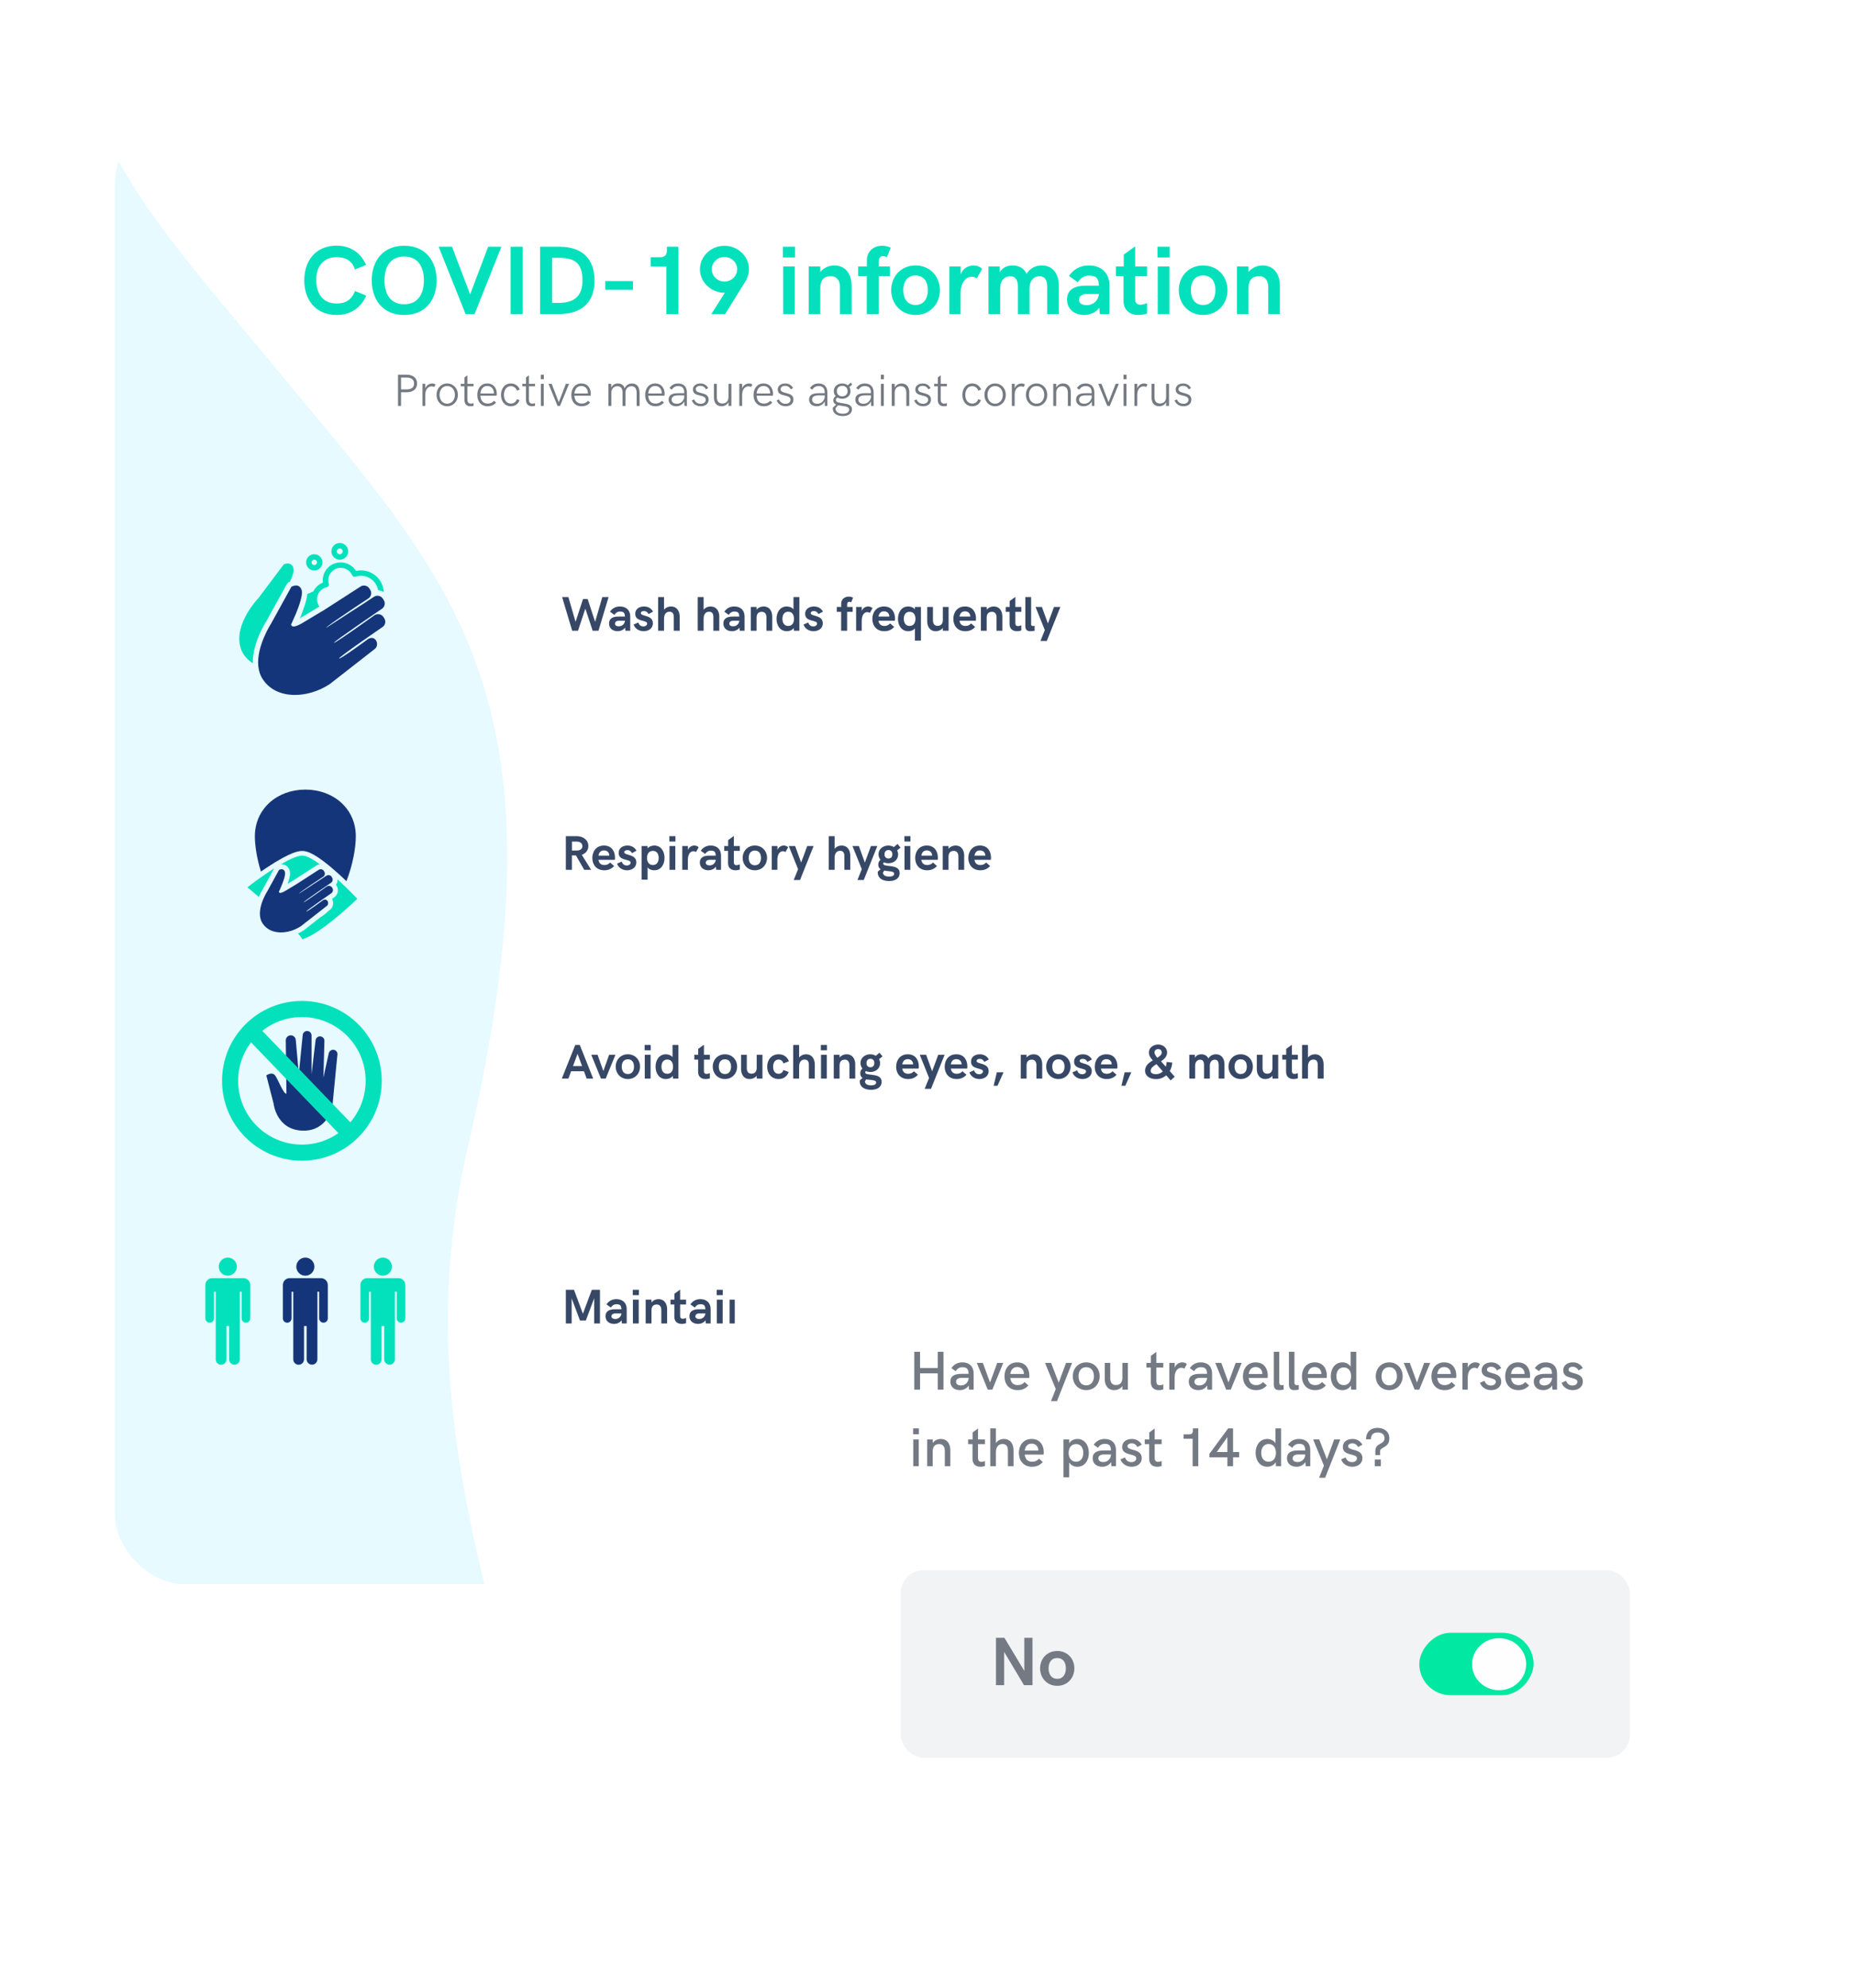 <?xml version="1.0" encoding="utf-8"?>
<svg width="533" height="571" viewBox="0 0 533 571" fill="none" xmlns="http://www.w3.org/2000/svg">
<g filter="url(#filter0_d)">
<g clip-path="url(#clip0)">
<rect x="33" y="32.953" width="383" height="422" rx="20" fill="white"/>
<path d="M80.88 107.713C31.692 48.042 14.157 36.265 9.127 -79.083C4.427 -186.874 -563.389 131.544 -687.705 118.344C-812.02 105.144 -1051.51 266.397 -847.229 433.659C-517.842 703.361 55.49 781.964 130.908 659.18C206.326 536.395 104.251 458.771 134.442 329.345C164.633 199.919 130.067 167.383 80.88 107.713Z" fill="#00C8FF" fill-opacity="0.1"/>
<g clip-path="url(#clip1)">
<path d="M82.371 167.809C82.496 167.575 82.699 167.373 82.918 167.233C82.981 167.202 83.106 167.109 83.309 167.031C84.013 165.553 84.513 164.152 84.341 163.343C83.888 161.04 81.558 162.067 81.558 162.067L74.256 171.776C74.256 171.776 66.814 179.447 69.237 186.371C69.831 188.067 71.035 189.452 72.63 190.479C72.536 184.815 76.101 179.058 76.523 178.405L82.371 167.809Z" fill="#02E1BC"/>
<path d="M86.186 177.564C86.311 177.502 86.42 177.424 86.561 177.331C87.374 176.833 88.656 176.055 90.423 175.013C90.642 174.888 90.861 174.748 91.095 174.608C91.314 174.484 91.533 174.344 91.767 174.204C91.767 174.188 91.752 174.188 91.752 174.172C91.705 174.11 91.658 174.048 91.627 173.986C91.298 173.441 91.095 172.803 91.095 172.119C91.095 170.454 92.268 168.991 93.894 168.633C94.097 168.587 94.285 168.462 94.394 168.275C94.472 168.135 94.519 167.98 94.504 167.824C94.504 167.762 94.488 167.715 94.472 167.653C94.379 167.326 94.332 166.984 94.332 166.642C94.332 164.681 95.942 163.079 97.912 163.079C99.179 163.079 100.351 163.748 100.992 164.821C101.07 164.946 101.133 165.07 101.18 165.195C101.336 165.553 101.758 165.739 102.134 165.615C102.603 165.459 103.087 165.381 103.556 165.366C103.603 165.366 103.65 165.366 103.697 165.366C106.183 165.366 108.247 167.171 108.654 169.536C108.935 169.551 109.201 169.598 109.467 169.676C109.748 169.769 110.03 169.894 110.28 170.049C110.108 166.579 107.231 163.81 103.697 163.81C103.228 163.81 102.743 163.857 102.274 163.965C101.352 162.456 99.695 161.523 97.881 161.523C95.035 161.523 92.737 163.825 92.737 166.642C92.737 166.875 92.752 167.108 92.784 167.326C91.564 167.793 90.579 168.727 90.016 169.862L89.704 170.002C89.219 170.205 88.75 170.391 88.296 170.594C88.218 171.667 87.859 173.239 86.889 175.728C86.686 176.397 86.436 177.02 86.186 177.564Z" fill="#02E1BC"/>
<path d="M101.398 174.828C101.417 174.828 101.417 174.828 101.398 174.828C101.417 174.828 101.417 174.828 101.417 174.81C101.417 174.828 101.417 174.828 101.398 174.828Z" fill="#02E1BC"/>
<path d="M109.435 171.372C109.201 171.232 108.951 171.138 108.685 171.107C108.278 171.061 107.856 171.138 107.481 171.372L104.557 173.301L101.868 175.044L101.086 175.542L100.336 176.024L93.737 180.303C93.612 180.147 96.833 177.907 99.976 175.791C100.211 175.635 100.445 175.479 100.68 175.308C100.93 175.137 101.164 174.981 101.399 174.826L101.415 174.81C102.29 174.219 103.119 173.675 103.822 173.208C105.011 172.414 105.808 171.901 105.808 171.901C106.652 171.356 106.918 170.236 106.371 169.38L106.136 169.007C105.792 168.478 105.23 168.182 104.651 168.166C104.291 168.151 103.932 168.244 103.619 168.447L102.478 169.178L93.003 175.277L92.956 175.308C92.721 175.448 92.471 175.588 92.237 175.728C91.986 175.868 91.752 176.024 91.502 176.164C89.782 177.191 88.296 178.078 87.374 178.638C83.496 181.065 83.653 179.307 83.653 179.307C83.653 179.307 86.061 174.406 86.639 171.309C86.78 170.532 86.811 169.878 86.655 169.427C85.873 167.217 83.715 168.54 83.715 168.54L81.026 173.41L77.852 179.167C77.852 179.167 73.646 185.64 74.225 191.334C74.365 192.672 74.756 193.964 75.538 195.131C79.525 201.09 88.5 200.608 94.769 196.453L107.559 186.48C108.404 185.951 108.576 184.753 108.028 183.913C107.716 183.43 107.293 183.212 106.809 183.212C106.449 183.212 106.089 183.337 105.714 183.57C105.714 183.57 97.646 189.498 97.427 189.109C97.146 188.829 109.858 180.116 109.858 180.116C110.702 179.587 110.968 178.451 110.42 177.595L110.186 177.222C109.654 176.382 108.513 176.117 107.653 176.662C107.653 176.662 105.433 178.249 102.931 180.007C99.757 182.232 96.114 184.737 95.973 184.597C95.848 184.473 99.132 182.154 102.509 179.805C106.043 177.347 109.701 174.873 109.701 174.873C110.546 174.344 110.811 173.208 110.264 172.352L110.061 172.025L109.983 171.916C109.858 171.714 109.654 171.512 109.435 171.372Z" fill="#15357A"/>
<path d="M97.63 160.745C98.96 160.745 100.038 159.671 100.038 158.349C100.038 157.026 98.96 155.952 97.63 155.952C96.302 155.952 95.223 157.026 95.223 158.349C95.223 159.671 96.302 160.745 97.63 160.745ZM97.63 157.508C98.1 157.508 98.475 157.882 98.475 158.349C98.475 158.815 98.1 159.189 97.63 159.189C97.161 159.189 96.786 158.815 96.786 158.349C96.786 157.882 97.161 157.508 97.63 157.508Z" fill="#02E1BC"/>
<path d="M90.298 163.841C91.596 163.841 92.644 162.799 92.644 161.507C92.644 160.216 91.596 159.173 90.298 159.173C89.001 159.173 87.953 160.216 87.953 161.507C87.953 162.799 89.016 163.841 90.298 163.841ZM90.298 160.729C90.736 160.729 91.08 161.072 91.08 161.507C91.08 161.943 90.736 162.285 90.298 162.285C89.861 162.285 89.517 161.943 89.517 161.507C89.532 161.087 89.876 160.729 90.298 160.729Z" fill="#02E1BC"/>
</g>
<path d="M164.411 181.147H166.086L168.185 174.79L170.29 181.147H171.965L174.863 171.488H173.059L171.001 178.597L168.861 172.049H167.515L165.375 178.597L163.317 171.488H161.513L164.411 181.147ZM178.131 174.175C176.784 174.175 175.916 174.776 175.26 175.672L176.538 176.595C176.832 176.096 177.358 175.631 178.145 175.631C179.231 175.631 179.532 176.061 179.566 177.073H177.714C176.183 177.073 174.993 177.565 174.993 179.049C174.993 180.477 176.073 181.284 177.475 181.284C178.254 181.284 179.163 180.942 179.607 180.238L179.71 181.147H181.084V177.005C181.084 175.337 179.99 174.175 178.131 174.175ZM177.81 179.876C177.064 179.876 176.702 179.555 176.702 179.103C176.702 178.673 177.051 178.276 177.81 178.276H179.573V178.331C179.471 179.138 178.835 179.876 177.81 179.876ZM184.926 181.284C186.218 181.284 187.592 180.587 187.592 179.008C187.592 176.499 184.119 177.114 184.119 176.082C184.119 175.761 184.454 175.494 185.001 175.494C185.739 175.494 186.122 175.938 186.354 176.362L187.646 175.658C187.127 174.735 186.231 174.175 185.056 174.175C183.736 174.175 182.52 174.858 182.52 176.301C182.52 178.714 185.951 177.941 185.951 179.09C185.951 179.452 185.616 179.903 184.844 179.903C183.935 179.903 183.572 179.274 183.388 178.782L182.062 179.37C182.396 180.423 183.49 181.284 184.926 181.284ZM189.103 181.147H190.798V177.688C190.798 176.554 191.304 175.685 192.37 175.685C193.375 175.685 193.601 176.417 193.601 177.258V181.147H195.296V177.046C195.296 175.617 194.564 174.175 192.773 174.175C192.104 174.175 191.345 174.441 190.798 175.111V171.488H189.103V181.147ZM200.478 181.147H202.173V177.688C202.173 176.554 202.679 175.685 203.745 175.685C204.75 175.685 204.976 176.417 204.976 177.258V181.147H206.671V177.046C206.671 175.617 205.939 174.175 204.148 174.175C203.479 174.175 202.72 174.441 202.173 175.111V171.488H200.478V181.147ZM210.984 174.175C209.638 174.175 208.77 174.776 208.113 175.672L209.392 176.595C209.686 176.096 210.212 175.631 210.998 175.631C212.085 175.631 212.386 176.061 212.42 177.073H210.567C209.036 177.073 207.847 177.565 207.847 179.049C207.847 180.477 208.927 181.284 210.328 181.284C211.107 181.284 212.017 180.942 212.461 180.238L212.563 181.147H213.938V177.005C213.938 175.337 212.844 174.175 210.984 174.175ZM210.663 179.876C209.918 179.876 209.556 179.555 209.556 179.103C209.556 178.673 209.904 178.276 210.663 178.276H212.427V178.331C212.324 179.138 211.688 179.876 210.663 179.876ZM215.722 181.147H217.39V177.408C217.39 176.219 217.978 175.713 218.914 175.713C219.769 175.713 220.22 176.362 220.22 177.258V181.147H221.888V177.046C221.888 175.617 221.184 174.175 219.393 174.175C218.723 174.175 217.937 174.441 217.39 175.111V174.318H215.722V181.147ZM226.078 181.284C226.83 181.284 227.589 181.024 228.061 180.375L228.136 181.147H229.688V171.488H227.992V175.002C227.521 174.414 226.762 174.175 226.051 174.175C224.157 174.175 223.118 175.843 223.118 177.729C223.118 179.637 224.157 181.284 226.078 181.284ZM226.481 179.773C225.333 179.773 224.813 178.878 224.813 177.729C224.813 176.595 225.333 175.685 226.481 175.685C227.63 175.685 228.136 176.581 228.136 177.729C228.136 178.891 227.63 179.773 226.481 179.773ZM233.748 181.284C235.04 181.284 236.414 180.587 236.414 179.008C236.414 176.499 232.941 177.114 232.941 176.082C232.941 175.761 233.276 175.494 233.823 175.494C234.562 175.494 234.944 175.938 235.177 176.362L236.469 175.658C235.949 174.735 235.054 174.175 233.878 174.175C232.559 174.175 231.342 174.858 231.342 176.301C231.342 178.714 234.773 177.941 234.773 179.09C234.773 179.452 234.438 179.903 233.666 179.903C232.757 179.903 232.395 179.274 232.21 178.782L230.884 179.37C231.219 180.423 232.312 181.284 233.748 181.284ZM241.685 181.147H243.407V175.713H245V174.318H243.407V173.573C243.407 173.04 243.701 172.828 244.036 172.828C244.214 172.828 244.412 172.903 244.569 172.999L245.116 171.625C244.747 171.461 244.33 171.345 243.879 171.345C242.73 171.345 241.698 172.076 241.698 173.402V174.318H240.434V175.713H241.685V181.147ZM245.991 181.147H247.604V178.263C247.604 176.526 248.418 175.802 249.197 175.802C249.464 175.802 249.717 175.884 249.942 176.034L250.701 174.667C250.373 174.332 249.901 174.175 249.45 174.175C248.685 174.175 247.912 174.639 247.618 175.467V174.318H245.991V181.147ZM254.112 181.284C255.261 181.284 256.17 180.881 256.915 180.054L255.767 179.049C255.288 179.582 254.741 179.773 254.126 179.773C253.053 179.773 252.561 179.172 252.417 178.276H257.106C257.141 178.18 257.168 177.9 257.168 177.62C257.168 176.096 256.396 174.175 254.003 174.175C251.692 174.175 250.653 175.979 250.653 177.757C250.653 179.596 251.761 181.284 254.112 181.284ZM252.417 177.073C252.574 176.219 253.005 175.576 253.989 175.576C254.714 175.576 255.302 175.938 255.473 176.642C255.514 176.779 255.527 176.923 255.527 177.073H252.417ZM264.612 183.977V174.318H262.89V175.002C262.411 174.414 261.652 174.175 260.941 174.175C259.048 174.175 258.016 175.843 258.016 177.729C258.016 179.637 259.048 181.284 260.969 181.284C261.7 181.284 262.411 181.052 262.89 180.464V183.977H264.612ZM261.358 179.773C260.21 179.773 259.697 178.864 259.697 177.729C259.697 176.595 260.21 175.713 261.358 175.713C262.507 175.713 263.04 176.581 263.04 177.729C263.04 178.878 262.507 179.773 261.358 179.773ZM268.892 181.284C269.568 181.284 270.361 181.024 270.908 180.347V181.147H272.562V174.318H270.908V178.051C270.908 179.24 270.307 179.746 269.37 179.746C268.516 179.746 268.064 179.103 268.064 178.208V174.318H266.417V178.42C266.417 179.848 267.101 181.284 268.892 181.284ZM277.382 181.284C278.53 181.284 279.439 180.881 280.185 180.054L279.036 179.049C278.558 179.582 278.011 179.773 277.396 179.773C276.322 179.773 275.83 179.172 275.687 178.276H280.376C280.41 178.18 280.438 177.9 280.438 177.62C280.438 176.096 279.665 174.175 277.272 174.175C274.962 174.175 273.923 175.979 273.923 177.757C273.923 179.596 275.03 181.284 277.382 181.284ZM275.687 177.073C275.844 176.219 276.274 175.576 277.259 175.576C277.983 175.576 278.571 175.938 278.742 176.642C278.783 176.779 278.797 176.923 278.797 177.073H275.687ZM281.839 181.147H283.507V177.408C283.507 176.219 284.095 175.713 285.031 175.713C285.886 175.713 286.337 176.362 286.337 177.258V181.147H288.005V177.046C288.005 175.617 287.301 174.175 285.51 174.175C284.84 174.175 284.054 174.441 283.507 175.111V174.318H281.839V181.147ZM292.209 181.284C292.708 181.284 293.2 181.175 293.453 181.079V179.568C293.228 179.678 292.852 179.814 292.503 179.814C292.065 179.814 291.744 179.623 291.744 178.967V175.713H293.453V174.318H291.744V171.433L290.104 172.623V174.318H288.976V175.713H290.076V179.261C290.076 180.505 290.876 181.284 292.209 181.284ZM296.037 181.284C296.434 181.284 296.933 181.216 297.281 181.147V179.746C297.104 179.773 296.919 179.787 296.823 179.787C296.488 179.787 296.276 179.65 296.276 179.329V171.488H294.608V179.787C294.608 180.99 295.251 181.284 296.037 181.284ZM298.956 184.087H300.774L304.678 174.318H302.846L301.096 179.062L299.373 174.318H297.541L300.214 180.963L298.956 184.087Z" fill="#374866"/>
<path d="M162.586 249.809H164.322V245.68H164.924H165.484L167.863 249.809H169.853L167.166 245.509C168.26 245.133 169.053 244.21 169.053 242.994C169.053 241.182 167.515 240.15 165.71 240.15H162.586V249.809ZM164.336 244.265V241.702H165.724C166.715 241.702 167.337 242.221 167.337 243.021C167.337 243.746 166.79 244.224 165.867 244.265H164.336ZM173.653 249.946C174.802 249.946 175.711 249.542 176.456 248.715L175.308 247.71C174.829 248.244 174.282 248.435 173.667 248.435C172.594 248.435 172.102 247.833 171.958 246.938H176.647C176.682 246.842 176.709 246.562 176.709 246.282C176.709 244.757 175.937 242.836 173.544 242.836C171.233 242.836 170.194 244.641 170.194 246.418C170.194 248.257 171.302 249.946 173.653 249.946ZM171.958 245.735C172.115 244.88 172.546 244.238 173.53 244.238C174.255 244.238 174.843 244.6 175.014 245.304C175.055 245.441 175.068 245.584 175.068 245.735H171.958ZM180.168 249.946C181.46 249.946 182.834 249.248 182.834 247.669C182.834 245.161 179.361 245.776 179.361 244.744C179.361 244.422 179.696 244.156 180.243 244.156C180.981 244.156 181.364 244.6 181.597 245.024L182.889 244.32C182.369 243.397 181.474 242.836 180.298 242.836C178.979 242.836 177.762 243.52 177.762 244.962C177.762 247.375 181.193 246.603 181.193 247.751C181.193 248.114 180.858 248.565 180.086 248.565C179.177 248.565 178.814 247.936 178.63 247.444L177.304 248.032C177.639 249.084 178.732 249.946 180.168 249.946ZM184.345 252.639H186.067V249.125C186.546 249.713 187.257 249.946 187.988 249.946C189.909 249.946 190.941 248.298 190.941 246.391C190.941 244.504 189.909 242.836 188.016 242.836C187.305 242.836 186.546 243.076 186.067 243.664V242.98H184.345V252.639ZM187.599 248.435C186.45 248.435 185.917 247.539 185.917 246.391C185.917 245.243 186.45 244.374 187.599 244.374C188.747 244.374 189.26 245.256 189.26 246.391C189.26 247.526 188.747 248.435 187.599 248.435ZM192.329 241.688H194.079V240.15H192.329V241.688ZM192.37 249.809H194.038V242.98H192.37V249.809ZM196.034 249.809H197.647V246.924C197.647 245.188 198.461 244.463 199.24 244.463C199.507 244.463 199.76 244.545 199.985 244.696L200.744 243.329C200.416 242.994 199.944 242.836 199.493 242.836C198.728 242.836 197.955 243.301 197.661 244.128V242.98H196.034V249.809ZM204.217 242.836C202.87 242.836 202.002 243.438 201.346 244.333L202.624 245.256C202.918 244.757 203.444 244.292 204.23 244.292C205.317 244.292 205.618 244.723 205.652 245.735H203.8C202.269 245.735 201.079 246.227 201.079 247.71C201.079 249.139 202.159 249.946 203.561 249.946C204.34 249.946 205.249 249.604 205.693 248.9L205.796 249.809H207.17V245.666C207.17 243.998 206.076 242.836 204.217 242.836ZM203.896 248.538C203.15 248.538 202.788 248.216 202.788 247.765C202.788 247.334 203.137 246.938 203.896 246.938H205.659V246.993C205.557 247.799 204.921 248.538 203.896 248.538ZM211.326 249.946C211.825 249.946 212.317 249.836 212.57 249.741V248.23C212.345 248.339 211.969 248.476 211.62 248.476C211.183 248.476 210.861 248.285 210.861 247.628V244.374H212.57V242.98H210.861V240.095L209.221 241.285V242.98H208.093V244.374H209.193V247.922C209.193 249.166 209.993 249.946 211.326 249.946ZM216.897 249.946C219.01 249.946 220.397 248.312 220.397 246.377C220.397 244.45 219.01 242.836 216.897 242.836C214.785 242.836 213.397 244.45 213.397 246.377C213.397 248.312 214.785 249.946 216.897 249.946ZM216.897 248.51C215.64 248.51 215.134 247.498 215.134 246.377C215.134 245.256 215.64 244.279 216.897 244.279C218.162 244.279 218.661 245.256 218.661 246.377C218.661 247.498 218.162 248.51 216.897 248.51ZM221.751 249.809H223.364V246.924C223.364 245.188 224.178 244.463 224.957 244.463C225.224 244.463 225.477 244.545 225.702 244.696L226.461 243.329C226.133 242.994 225.661 242.836 225.21 242.836C224.444 242.836 223.672 243.301 223.378 244.128V242.98H221.751V249.809ZM228.054 252.748H229.872L233.775 242.98H231.943L230.193 247.724L228.471 242.98H226.639L229.312 249.624L228.054 252.748ZM238.116 249.809H239.812V246.35C239.812 245.215 240.317 244.347 241.384 244.347C242.389 244.347 242.614 245.079 242.614 245.919V249.809H244.31V245.707C244.31 244.279 243.578 242.836 241.787 242.836C241.117 242.836 240.358 243.103 239.812 243.773V240.15H238.116V249.809ZM246.36 252.748H248.179L252.082 242.98H250.25L248.5 247.724L246.777 242.98H244.945L247.618 249.624L246.36 252.748ZM255.842 248.743C254.625 248.592 253.784 248.579 253.784 248.018C253.784 247.861 253.846 247.745 253.982 247.656C254.372 247.827 254.81 247.922 255.281 247.922C256.778 247.922 258.057 246.952 258.057 245.427C258.057 244.983 257.954 244.58 257.763 244.238L258.754 243.438L257.886 242.378L256.84 243.274C256.382 242.994 255.821 242.836 255.227 242.836C253.716 242.836 252.424 243.862 252.424 245.345C252.424 245.947 252.636 246.487 252.991 246.917C252.588 247.273 252.355 247.71 252.355 248.312C252.355 248.968 252.629 249.378 253.025 249.645L252.232 250.315C252.219 250.383 252.205 250.452 252.205 250.609C252.205 252.01 253.326 253.042 255.479 253.042C257.175 253.042 258.501 252.304 258.501 250.759C258.501 249.194 257.134 248.914 255.842 248.743ZM255.281 244.128C256.013 244.128 256.402 244.641 256.402 245.359C256.402 246.056 256.026 246.562 255.281 246.562C254.543 246.562 254.146 246.056 254.146 245.359C254.146 244.641 254.557 244.128 255.281 244.128ZM255.466 251.757C254.639 251.757 253.928 251.518 253.729 250.834L253.688 250.65L254.058 250.035C254.475 250.117 254.898 250.151 255.254 250.185C256.389 250.301 256.922 250.424 256.922 250.944C256.922 251.491 256.348 251.757 255.466 251.757ZM259.854 241.688H261.604V240.15H259.854V241.688ZM259.896 249.809H261.563V242.98H259.896V249.809ZM266.417 249.946C267.565 249.946 268.475 249.542 269.22 248.715L268.071 247.71C267.593 248.244 267.046 248.435 266.431 248.435C265.357 248.435 264.865 247.833 264.722 246.938H269.411C269.445 246.842 269.473 246.562 269.473 246.282C269.473 244.757 268.7 242.836 266.308 242.836C263.997 242.836 262.958 244.641 262.958 246.418C262.958 248.257 264.065 249.946 266.417 249.946ZM264.722 245.735C264.879 244.88 265.31 244.238 266.294 244.238C267.019 244.238 267.606 244.6 267.777 245.304C267.818 245.441 267.832 245.584 267.832 245.735H264.722ZM270.874 249.809H272.542V246.07C272.542 244.88 273.13 244.374 274.066 244.374C274.921 244.374 275.372 245.024 275.372 245.919V249.809H277.04V245.707C277.04 244.279 276.336 242.836 274.545 242.836C273.875 242.836 273.089 243.103 272.542 243.773V242.98H270.874V249.809ZM281.688 249.946C282.837 249.946 283.746 249.542 284.491 248.715L283.343 247.71C282.864 248.244 282.317 248.435 281.702 248.435C280.629 248.435 280.137 247.833 279.993 246.938H284.683C284.717 246.842 284.744 246.562 284.744 246.282C284.744 244.757 283.972 242.836 281.579 242.836C279.269 242.836 278.229 244.641 278.229 246.418C278.229 248.257 279.337 249.946 281.688 249.946ZM279.993 245.735C280.15 244.88 280.581 244.238 281.565 244.238C282.29 244.238 282.878 244.6 283.049 245.304C283.09 245.441 283.104 245.584 283.104 245.735H279.993Z" fill="#374866"/>
<path d="M102.237 240.199C102.237 243.602 101.315 248.531 99.538 253.075C98.834 252.387 98.063 251.666 97.258 250.945C90.769 245.078 88.238 244.39 86.88 244.39C86.125 244.39 83.845 244.39 76.669 249.168C76.083 249.554 75.513 249.939 74.976 250.308C73.819 246.603 73.232 242.898 73.232 240.182C73.249 232.185 79.738 226.77 87.735 226.77C95.749 226.77 102.237 232.185 102.237 240.199Z" fill="#15357A"/>
<path d="M91.925 248.246C91.522 248.28 91.154 248.414 90.802 248.632L84.716 252.572L84.33 252.806C84.179 252.89 84.045 252.974 83.911 253.058C83.425 253.343 83.022 253.594 82.653 253.812C82.905 253.108 83.14 252.37 83.257 251.75C83.391 250.996 83.374 250.426 83.207 249.939C82.821 248.866 81.966 248.229 80.927 248.229C80.826 248.229 80.742 248.229 80.658 248.246C83.089 246.821 85.436 245.731 86.878 245.731C88.102 245.731 89.93 246.771 91.925 248.246Z" fill="#02E1BC"/>
<path d="M78.798 249.386L77.373 251.968C77.356 251.985 77.356 252.002 77.356 252.002L76.3 253.946L75.562 255.304C75.428 255.522 74.892 256.394 74.372 257.601C72.444 255.941 71.086 254.835 71.086 254.835C71.086 254.835 72.93 253.376 75.412 251.65C76.468 250.912 77.625 250.124 78.798 249.386Z" fill="#02E1BC"/>
<path d="M102.672 258.138C102.672 258.138 92.176 268.281 86.878 269.739C86.61 269.287 86.191 268.733 85.654 268.096C86.224 267.828 86.761 267.526 87.297 267.174C87.331 267.157 87.364 267.141 87.381 267.107L92.042 263.452C92.83 262.983 93.568 262.396 94.255 261.725L94.691 261.39C95.094 261.105 95.395 260.72 95.563 260.284C95.831 259.613 95.798 258.825 95.412 258.138C95.597 258.004 95.781 257.886 95.965 257.752C96.502 257.4 96.887 256.847 97.022 256.226C97.172 255.573 97.055 254.919 96.703 254.365C96.703 254.365 96.552 254.131 96.535 254.114C96.72 253.846 96.854 253.544 96.938 253.225C96.988 252.991 97.005 252.773 96.988 252.538C97.692 253.192 98.363 253.829 98.983 254.433C101.146 256.495 102.672 258.138 102.672 258.138Z" fill="#02E1BC"/>
<path d="M95.162 256.562C95.162 256.562 87.868 261.591 88.019 261.759C88.153 261.977 92.781 258.557 92.781 258.557C92.982 258.423 93.2 258.356 93.401 258.356C93.669 258.356 93.921 258.49 94.105 258.758C94.407 259.244 94.323 259.932 93.837 260.233L88.153 264.676L86.494 265.984C85.907 266.369 85.287 266.705 84.633 266.973C84.18 267.157 83.71 267.325 83.241 267.442C80.257 268.247 77.105 267.694 75.462 265.213C75.009 264.542 74.791 263.804 74.707 263.033C74.607 261.994 74.774 260.904 75.043 259.915C75.177 259.429 75.344 258.976 75.512 258.54C76.099 257.065 76.786 256.008 76.786 256.008L77.038 255.556L78.614 252.689L80.156 249.872C80.156 249.872 81.397 249.101 81.85 250.375C81.933 250.627 81.917 251.012 81.85 251.465C81.514 253.259 80.139 256.076 80.139 256.076C80.139 256.076 80.039 257.098 82.269 255.69C82.788 255.355 83.643 254.852 84.633 254.265C84.767 254.181 84.901 254.097 85.052 254.013C85.186 253.93 85.32 253.846 85.454 253.762L85.488 253.745L90.937 250.224L91.591 249.805C91.775 249.688 91.976 249.638 92.194 249.638C92.529 249.654 92.865 249.822 93.049 250.124L93.183 250.342C93.485 250.828 93.351 251.482 92.865 251.8C92.865 251.8 92.412 252.102 91.725 252.555C91.322 252.823 90.853 253.142 90.35 253.477C90.35 253.477 90.35 253.477 90.333 253.477C90.199 253.577 90.065 253.661 89.914 253.762C89.78 253.846 89.646 253.946 89.511 254.03C87.701 255.254 85.856 256.545 85.924 256.646L89.713 254.164L90.132 253.879L90.585 253.594L92.127 252.588L93.82 251.482C94.038 251.348 94.273 251.297 94.508 251.331C94.659 251.348 94.809 251.398 94.944 251.482C95.078 251.566 95.195 251.666 95.279 251.817L95.312 251.884L95.43 252.069C95.732 252.555 95.597 253.209 95.111 253.527C95.111 253.527 93.016 254.952 90.987 256.377C89.042 257.735 87.164 259.077 87.231 259.144C87.315 259.227 89.394 257.786 91.222 256.495C92.663 255.489 93.938 254.567 93.938 254.567C94.424 254.265 95.078 254.399 95.396 254.885L95.53 255.103C95.799 255.606 95.648 256.26 95.162 256.562Z" fill="#15357A"/>
<path d="M96.775 90.457C100.617 90.457 103.693 88.502 105.224 84.893L102.011 83.58C100.972 86.178 99.263 87.162 96.775 87.162C92.632 87.162 90.869 84.223 90.869 80.381C90.869 76.799 92.632 73.86 96.72 73.86C99.236 73.86 101.232 74.844 101.957 77.387L105.197 76.102C103.638 72.493 100.576 70.551 96.748 70.551C90.39 70.551 87.424 75.227 87.424 80.518C87.424 85.823 90.418 90.457 96.775 90.457ZM116.134 90.457C122.519 90.457 125.459 85.782 125.459 80.518C125.459 75.254 122.519 70.578 116.134 70.578C109.75 70.578 106.81 75.254 106.81 80.518C106.81 85.782 109.75 90.457 116.134 90.457ZM116.134 87.381C111.992 87.381 110.474 84.168 110.474 80.518C110.474 76.881 111.992 73.668 116.134 73.668C120.277 73.668 121.795 76.881 121.795 80.518C121.795 84.168 120.277 87.381 116.134 87.381ZM140.265 70.865L135.084 84.551L129.875 70.865H126.033L133.771 90.184H136.369L144.066 70.865H140.265ZM146.732 90.184H150.205V70.865H146.732V90.184ZM155.181 90.184H160.759C167.254 90.184 170.836 86.684 170.836 80.668C170.836 74.393 167.363 70.865 160.787 70.865H155.181V90.184ZM158.654 86.998V74.051H160.732C165.49 74.051 167.363 75.938 167.363 80.518C167.363 85.344 164.683 86.998 160.418 86.998H158.654ZM173.898 83.239H181.882V80.723H173.898V83.239ZM191.617 70.865V72.041C191.617 73.326 190.865 73.887 189.552 73.887H186.968V76.526H191.48V90.184H194.898V70.865H191.617ZM208.146 70.592C204.277 70.592 201.119 73.614 201.119 77.332C201.119 80.244 203.047 82.651 205.631 83.608C206.451 83.936 207.353 84.1 208.269 84.086L204.4 90.184H208.365L214.134 80.887C214.777 79.848 215.201 78.645 215.201 77.305C215.201 73.614 212.043 70.592 208.146 70.592ZM208.146 80.86C206.136 80.86 204.509 79.26 204.509 77.332C204.509 75.405 206.136 73.805 208.146 73.805C210.197 73.805 211.81 75.405 211.81 77.332C211.81 79.26 210.197 80.86 208.146 80.86ZM224.949 73.942H228.449V70.865H224.949V73.942ZM225.031 90.184H228.367V76.526H225.031V90.184ZM232.359 90.184H235.695V82.705C235.695 80.326 236.871 79.315 238.744 79.315C240.453 79.315 241.355 80.614 241.355 82.405V90.184H244.691V81.981C244.691 79.123 243.283 76.239 239.701 76.239C238.361 76.239 236.789 76.772 235.695 78.112V76.526H232.359V90.184ZM249.066 90.184H252.511V79.315H255.697V76.526H252.511V75.035C252.511 73.969 253.099 73.545 253.769 73.545C254.125 73.545 254.521 73.696 254.836 73.887L255.929 71.139C255.191 70.811 254.357 70.578 253.455 70.578C251.158 70.578 249.093 72.041 249.093 74.694V76.526H246.564V79.315H249.066V90.184ZM263.066 90.457C267.291 90.457 270.066 87.19 270.066 83.321C270.066 79.465 267.291 76.239 263.066 76.239C258.841 76.239 256.066 79.465 256.066 83.321C256.066 87.19 258.841 90.457 263.066 90.457ZM263.066 87.586C260.55 87.586 259.539 85.563 259.539 83.321C259.539 81.078 260.55 79.123 263.066 79.123C265.595 79.123 266.593 81.078 266.593 83.321C266.593 85.563 265.595 87.586 263.066 87.586ZM272.773 90.184H276V84.414C276 80.942 277.627 79.493 279.185 79.493C279.718 79.493 280.224 79.657 280.675 79.957L282.193 77.223C281.537 76.553 280.593 76.239 279.691 76.239C278.16 76.239 276.615 77.168 276.027 78.823V76.526H272.773V90.184ZM284.039 90.184H287.375V82.678C287.375 80.86 288.441 79.342 290.259 79.342C291.968 79.342 292.474 80.696 292.474 82.35V90.184H295.81V82.678C295.81 80.86 296.863 79.342 298.668 79.342C300.39 79.342 300.896 80.723 300.896 82.405V90.184H304.232V81.981C304.232 79.096 302.81 76.239 299.338 76.239C297.683 76.239 296.056 76.881 294.963 78.645C294.156 76.826 292.474 76.239 290.929 76.239C289.535 76.239 288.127 76.717 287.238 78.235V76.526H284.011L284.039 90.184ZM312.873 76.239C310.179 76.239 308.443 77.442 307.131 79.233L309.687 81.078C310.275 80.08 311.328 79.151 312.9 79.151C315.074 79.151 315.675 80.012 315.744 82.035H312.039C308.976 82.035 306.597 83.02 306.597 85.987C306.597 88.844 308.757 90.457 311.56 90.457C313.119 90.457 314.937 89.774 315.826 88.365L316.031 90.184H318.779V81.899C318.779 78.563 316.591 76.239 312.873 76.239ZM312.23 87.641C310.74 87.641 310.015 86.998 310.015 86.096C310.015 85.235 310.713 84.442 312.23 84.442H315.757V84.551C315.552 86.164 314.281 87.641 312.23 87.641ZM327.091 90.457C328.09 90.457 329.074 90.239 329.58 90.047V87.026C329.129 87.244 328.377 87.518 327.679 87.518C326.804 87.518 326.162 87.135 326.162 85.823V79.315H329.58V76.526H326.162V70.756L322.881 73.135V76.526H320.625V79.315H322.826V86.41C322.826 88.899 324.425 90.457 327.091 90.457ZM332.574 73.942H336.074V70.865H332.574V73.942ZM332.656 90.184H335.992V76.526H332.656V90.184ZM345.699 90.457C349.923 90.457 352.699 87.19 352.699 83.321C352.699 79.465 349.923 76.239 345.699 76.239C341.474 76.239 338.699 79.465 338.699 83.321C338.699 87.19 341.474 90.457 345.699 90.457ZM345.699 87.586C343.183 87.586 342.172 85.563 342.172 83.321C342.172 81.078 343.183 79.123 345.699 79.123C348.228 79.123 349.226 81.078 349.226 83.321C349.226 85.563 348.228 87.586 345.699 87.586ZM355.406 90.184H358.742V82.705C358.742 80.326 359.918 79.315 361.791 79.315C363.5 79.315 364.402 80.614 364.402 82.405V90.184H367.738V81.981C367.738 79.123 366.33 76.239 362.748 76.239C361.408 76.239 359.836 76.772 358.742 78.112V76.526H355.406V90.184Z" fill="#02E1BC"/>
<path d="M114.364 116.58H115.228V112.657H116.827C118.655 112.657 119.842 111.756 119.842 110.15C119.842 108.544 118.636 107.611 116.827 107.611H114.364V116.58ZM115.228 111.832V108.43H116.827C118.236 108.43 118.979 109.064 118.979 110.15C118.979 111.235 118.262 111.832 116.827 111.832H115.228ZM121.391 116.58H122.204V113.343C122.204 111.622 123.207 110.956 124.051 110.956C124.305 110.956 124.552 111.019 124.775 111.14L125.155 110.442C124.882 110.239 124.521 110.137 124.165 110.137C123.41 110.137 122.528 110.588 122.21 111.565V110.239H121.391V116.58ZM128.488 116.675C130.297 116.675 131.573 115.215 131.573 113.393C131.573 111.584 130.297 110.137 128.488 110.137C126.685 110.137 125.428 111.584 125.428 113.393C125.428 115.221 126.685 116.675 128.488 116.675ZM128.488 115.945C127.117 115.945 126.298 114.803 126.298 113.393C126.298 111.991 127.117 110.873 128.488 110.873C129.872 110.873 130.703 111.997 130.703 113.393C130.703 114.796 129.872 115.945 128.488 115.945ZM135.178 116.675C135.534 116.675 135.877 116.612 136.073 116.548L136.061 115.78C135.883 115.85 135.597 115.932 135.318 115.932C134.645 115.932 134.29 115.564 134.29 114.669V110.95H136.067V110.239H134.29V107.788L133.465 108.404V110.239H132.398V110.95H133.452V114.803C133.452 116.015 134.055 116.675 135.178 116.675ZM140.098 116.675C141.12 116.675 141.837 116.364 142.548 115.621L141.964 115.107C141.393 115.704 140.866 115.913 140.104 115.913C138.828 115.913 138.092 115.05 138.028 113.635H142.7C142.726 113.539 142.745 113.285 142.745 113.07C142.745 111.813 142.066 110.137 139.996 110.137C138.149 110.137 137.14 111.648 137.14 113.438C137.14 115.26 138.187 116.675 140.098 116.675ZM138.028 113.013C138.136 111.743 138.835 110.854 139.99 110.854C141.247 110.854 141.818 111.756 141.894 112.613C141.913 112.74 141.913 112.879 141.907 113.013H138.028ZM146.807 116.675C147.975 116.675 148.896 116.034 149.283 114.93L148.515 114.638C148.261 115.425 147.626 115.913 146.801 115.913C145.43 115.913 144.801 114.726 144.801 113.419C144.801 112.13 145.43 110.905 146.795 110.905C147.607 110.905 148.248 111.4 148.547 112.194L149.346 111.883C148.877 110.74 147.95 110.137 146.795 110.137C144.89 110.137 143.951 111.756 143.951 113.419C143.951 115.215 144.986 116.675 146.807 116.675ZM152.85 116.675C153.206 116.675 153.549 116.612 153.745 116.548L153.733 115.78C153.555 115.85 153.269 115.932 152.99 115.932C152.317 115.932 151.962 115.564 151.962 114.669V110.95H153.739V110.239H151.962V107.788L151.136 108.404V110.239H150.07V110.95H151.124V114.803C151.124 116.015 151.727 116.675 152.85 116.675ZM155.383 108.912H156.259V107.611H155.383V108.912ZM155.402 116.58H156.234V110.239H155.402V116.58ZM160.195 116.58H160.912L163.508 110.239H162.588L160.556 115.513L158.519 110.239H157.605L160.195 116.58ZM167.113 116.675C168.135 116.675 168.853 116.364 169.564 115.621L168.98 115.107C168.408 115.704 167.882 115.913 167.12 115.913C165.844 115.913 165.108 115.05 165.044 113.635H169.716C169.741 113.539 169.76 113.285 169.76 113.07C169.76 111.813 169.081 110.137 167.012 110.137C165.165 110.137 164.155 111.648 164.155 113.438C164.155 115.26 165.203 116.675 167.113 116.675ZM165.044 113.013C165.152 111.743 165.85 110.854 167.006 110.854C168.262 110.854 168.834 111.756 168.91 112.613C168.929 112.74 168.929 112.879 168.923 113.013H165.044ZM174.82 116.58H175.657V112.822C175.657 111.718 176.324 110.924 177.384 110.924C178.425 110.924 178.876 111.622 178.876 112.746V116.58H179.714V112.822C179.714 111.718 180.38 110.924 181.434 110.924C182.513 110.924 182.932 111.66 182.932 112.974V116.58H183.77V112.873C183.77 111.248 183.11 110.137 181.586 110.137C180.647 110.137 179.866 110.613 179.491 111.54C179.206 110.569 178.469 110.137 177.536 110.137C176.686 110.137 175.975 110.531 175.626 111.343V110.239H174.813L174.82 116.58ZM188.327 116.675C189.349 116.675 190.067 116.364 190.778 115.621L190.194 115.107C189.622 115.704 189.095 115.913 188.334 115.913C187.058 115.913 186.321 115.05 186.258 113.635H190.93C190.955 113.539 190.974 113.285 190.974 113.07C190.974 111.813 190.295 110.137 188.226 110.137C186.379 110.137 185.369 111.648 185.369 113.438C185.369 115.26 186.417 116.675 188.327 116.675ZM186.258 113.013C186.366 111.743 187.064 110.854 188.219 110.854C189.476 110.854 190.048 111.756 190.124 112.613C190.143 112.74 190.143 112.879 190.136 113.013H186.258ZM194.84 110.137C193.716 110.137 192.98 110.594 192.364 111.445L193.006 111.914C193.444 111.261 194.002 110.88 194.846 110.88C196.116 110.88 196.605 111.514 196.605 112.854V112.93H194.777C193.139 112.93 192.117 113.451 192.117 114.739C192.117 115.958 193.018 116.675 194.307 116.675C195.253 116.675 196.135 116.212 196.611 115.291L196.668 116.58H197.366V112.708C197.366 111.115 196.465 110.137 194.84 110.137ZM194.465 115.958C193.513 115.958 192.974 115.488 192.974 114.764C192.974 114.003 193.57 113.552 194.821 113.552H196.605V114.2C196.313 115.241 195.57 115.958 194.465 115.958ZM201.353 116.675C202.59 116.675 203.606 116.034 203.606 114.764C203.606 112.333 199.905 113.349 199.905 111.775C199.905 111.21 200.426 110.816 201.245 110.816C202.019 110.816 202.546 111.242 202.851 111.813L203.498 111.464C203.054 110.626 202.273 110.137 201.27 110.137C200.058 110.137 199.099 110.753 199.099 111.883C199.099 114.174 202.781 113.082 202.781 114.803C202.781 115.469 202.273 115.971 201.315 115.971C200.331 115.971 199.702 115.387 199.461 114.707L198.782 115.006C199.106 115.971 200.102 116.675 201.353 116.675ZM207.332 116.675C208.17 116.675 208.925 116.275 209.319 115.501V116.58H210.151V110.239H209.319V113.984C209.319 115.221 208.621 115.894 207.554 115.894C206.513 115.894 205.967 115.215 205.967 114.06V110.239H205.136V114.25C205.161 115.621 205.847 116.675 207.332 116.675ZM212.429 116.58H213.242V113.343C213.242 111.622 214.245 110.956 215.089 110.956C215.343 110.956 215.59 111.019 215.813 111.14L216.194 110.442C215.921 110.239 215.559 110.137 215.203 110.137C214.448 110.137 213.566 110.588 213.248 111.565V110.239H212.429V116.58ZM219.469 116.675C220.491 116.675 221.208 116.364 221.919 115.621L221.335 115.107C220.764 115.704 220.237 115.913 219.475 115.913C218.199 115.913 217.463 115.05 217.4 113.635H222.071C222.097 113.539 222.116 113.285 222.116 113.07C222.116 111.813 221.437 110.137 219.367 110.137C217.52 110.137 216.511 111.648 216.511 113.438C216.511 115.26 217.558 116.675 219.469 116.675ZM217.4 113.013C217.507 111.743 218.206 110.854 219.361 110.854C220.618 110.854 221.189 111.756 221.265 112.613C221.284 112.74 221.284 112.879 221.278 113.013H217.4ZM225.728 116.675C226.965 116.675 227.981 116.034 227.981 114.764C227.981 112.333 224.28 113.349 224.28 111.775C224.28 111.21 224.801 110.816 225.62 110.816C226.394 110.816 226.921 111.242 227.226 111.813L227.873 111.464C227.429 110.626 226.648 110.137 225.645 110.137C224.433 110.137 223.474 110.753 223.474 111.883C223.474 114.174 227.156 113.082 227.156 114.803C227.156 115.469 226.648 115.971 225.69 115.971C224.706 115.971 224.077 115.387 223.836 114.707L223.157 115.006C223.481 115.971 224.477 116.675 225.728 116.675ZM235.198 110.137C234.075 110.137 233.339 110.594 232.723 111.445L233.364 111.914C233.802 111.261 234.361 110.88 235.205 110.88C236.474 110.88 236.963 111.514 236.963 112.854V112.93H235.135C233.497 112.93 232.475 113.451 232.475 114.739C232.475 115.958 233.377 116.675 234.665 116.675C235.611 116.675 236.493 116.212 236.969 115.291L237.027 116.58H237.725V112.708C237.725 111.115 236.823 110.137 235.198 110.137ZM234.824 115.958C233.872 115.958 233.332 115.488 233.332 114.764C233.332 114.003 233.929 113.552 235.179 113.552H236.963V114.2C236.671 115.241 235.928 115.958 234.824 115.958ZM242.168 115.818C241.038 115.653 240.162 115.552 240.162 114.853C240.162 114.555 240.321 114.339 240.664 114.187C241.038 114.396 241.495 114.517 241.997 114.517C243.336 114.517 244.377 113.666 244.377 112.365C244.377 111.908 244.25 111.502 244.034 111.165L244.885 110.448L244.441 109.902L243.577 110.664C243.158 110.327 242.6 110.137 241.978 110.137C240.626 110.137 239.572 111.038 239.572 112.321C239.572 112.892 239.775 113.387 240.124 113.762C239.674 114.073 239.439 114.453 239.439 114.987C239.439 115.628 239.788 115.983 240.27 116.199L239.312 117.075C239.299 117.158 239.293 117.24 239.293 117.354C239.293 118.605 240.346 119.493 242.149 119.493C243.692 119.493 244.796 118.808 244.796 117.57C244.796 116.212 243.45 116.015 242.168 115.818ZM242.003 110.804C242.949 110.804 243.546 111.432 243.546 112.333C243.546 113.216 242.955 113.825 241.997 113.825C241.038 113.825 240.442 113.209 240.442 112.327C240.442 111.438 241.064 110.804 242.003 110.804ZM242.143 118.827C240.994 118.827 240.156 118.345 240.067 117.456C240.061 117.392 240.054 117.329 240.054 117.253L240.791 116.37C241.146 116.453 241.527 116.504 241.882 116.555C243.089 116.726 243.996 116.846 243.996 117.653C243.996 118.395 243.266 118.827 242.143 118.827ZM248.49 110.137C247.367 110.137 246.631 110.594 246.015 111.445L246.656 111.914C247.094 111.261 247.653 110.88 248.497 110.88C249.766 110.88 250.255 111.514 250.255 112.854V112.93H248.427C246.789 112.93 245.767 113.451 245.767 114.739C245.767 115.958 246.669 116.675 247.957 116.675C248.903 116.675 249.785 116.212 250.261 115.291L250.319 116.58H251.017V112.708C251.017 111.115 250.115 110.137 248.49 110.137ZM248.116 115.958C247.164 115.958 246.624 115.488 246.624 114.764C246.624 114.003 247.221 113.552 248.471 113.552H250.255V114.2C249.963 115.241 249.22 115.958 248.116 115.958ZM253.099 108.912H253.975V107.611H253.099V108.912ZM253.118 116.58H253.949V110.239H253.118V116.58ZM256.228 116.58H257.066V112.828C257.066 111.597 257.758 110.918 258.831 110.918C259.872 110.918 260.418 111.603 260.418 112.759V116.58H261.256V112.562C261.23 111.191 260.532 110.137 259.053 110.137C258.215 110.137 257.466 110.543 257.066 111.318V110.239H256.228V116.58ZM265.248 116.675C266.486 116.675 267.502 116.034 267.502 114.764C267.502 112.333 263.801 113.349 263.801 111.775C263.801 111.21 264.321 110.816 265.14 110.816C265.915 110.816 266.442 111.242 266.746 111.813L267.394 111.464C266.949 110.626 266.169 110.137 265.166 110.137C263.953 110.137 262.995 110.753 262.995 111.883C262.995 114.174 266.676 113.082 266.676 114.803C266.676 115.469 266.169 115.971 265.21 115.971C264.226 115.971 263.598 115.387 263.357 114.707L262.677 115.006C263.001 115.971 263.998 116.675 265.248 116.675ZM271.183 116.675C271.539 116.675 271.882 116.612 272.078 116.548L272.066 115.78C271.888 115.85 271.602 115.932 271.323 115.932C270.65 115.932 270.295 115.564 270.295 114.669V110.95H272.072V110.239H270.295V107.788L269.469 108.404V110.239H268.403V110.95H269.457V114.803C269.457 116.015 270.06 116.675 271.183 116.675ZM279.372 116.675C280.54 116.675 281.46 116.034 281.847 114.93L281.079 114.638C280.825 115.425 280.191 115.913 279.365 115.913C277.994 115.913 277.366 114.726 277.366 113.419C277.366 112.13 277.994 110.905 279.359 110.905C280.172 110.905 280.813 111.4 281.111 112.194L281.911 111.883C281.441 110.74 280.514 110.137 279.359 110.137C277.455 110.137 276.515 111.756 276.515 113.419C276.515 115.215 277.55 116.675 279.372 116.675ZM285.923 116.675C287.732 116.675 289.007 115.215 289.007 113.393C289.007 111.584 287.732 110.137 285.923 110.137C284.12 110.137 282.863 111.584 282.863 113.393C282.863 115.221 284.12 116.675 285.923 116.675ZM285.923 115.945C284.551 115.945 283.733 114.803 283.733 113.393C283.733 111.991 284.551 110.873 285.923 110.873C287.306 110.873 288.138 111.997 288.138 113.393C288.138 114.796 287.306 115.945 285.923 115.945ZM290.734 116.58H291.547V113.343C291.547 111.622 292.549 110.956 293.394 110.956C293.648 110.956 293.895 111.019 294.117 111.14L294.498 110.442C294.225 110.239 293.863 110.137 293.508 110.137C292.753 110.137 291.87 110.588 291.553 111.565V110.239H290.734V116.58ZM297.831 116.675C299.64 116.675 300.916 115.215 300.916 113.393C300.916 111.584 299.64 110.137 297.831 110.137C296.028 110.137 294.771 111.584 294.771 113.393C294.771 115.221 296.028 116.675 297.831 116.675ZM297.831 115.945C296.46 115.945 295.641 114.803 295.641 113.393C295.641 111.991 296.46 110.873 297.831 110.873C299.215 110.873 300.046 111.997 300.046 113.393C300.046 114.796 299.215 115.945 297.831 115.945ZM302.642 116.58H303.48V112.828C303.48 111.597 304.172 110.918 305.245 110.918C306.286 110.918 306.832 111.603 306.832 112.759V116.58H307.67V112.562C307.644 111.191 306.946 110.137 305.467 110.137C304.629 110.137 303.88 110.543 303.48 111.318V110.239H302.642V116.58ZM311.916 110.137C310.793 110.137 310.056 110.594 309.441 111.445L310.082 111.914C310.52 111.261 311.078 110.88 311.923 110.88C313.192 110.88 313.681 111.514 313.681 112.854V112.93H311.853C310.215 112.93 309.193 113.451 309.193 114.739C309.193 115.958 310.094 116.675 311.383 116.675C312.329 116.675 313.211 116.212 313.687 115.291L313.744 116.58H314.443V112.708C314.443 111.115 313.541 110.137 311.916 110.137ZM311.542 115.958C310.59 115.958 310.05 115.488 310.05 114.764C310.05 114.003 310.647 113.552 311.897 113.552H313.681V114.2C313.389 115.241 312.646 115.958 311.542 115.958ZM318.162 116.58H318.88L321.476 110.239H320.555L318.524 115.513L316.486 110.239H315.572L318.162 116.58ZM322.821 108.912H323.697V107.611H322.821V108.912ZM322.84 116.58H323.672V110.239H322.84V116.58ZM325.951 116.58H326.763V113.343C326.763 111.622 327.766 110.956 328.611 110.956C328.864 110.956 329.112 111.019 329.334 111.14L329.715 110.442C329.442 110.239 329.08 110.137 328.725 110.137C327.969 110.137 327.087 110.588 326.77 111.565V110.239H325.951V116.58ZM333.079 116.675C333.917 116.675 334.673 116.275 335.066 115.501V116.58H335.898V110.239H335.066V113.984C335.066 115.221 334.368 115.894 333.301 115.894C332.26 115.894 331.715 115.215 331.715 114.06V110.239H330.883V114.25C330.908 115.621 331.594 116.675 333.079 116.675ZM340.062 116.675C341.299 116.675 342.315 116.034 342.315 114.764C342.315 112.333 338.614 113.349 338.614 111.775C338.614 111.21 339.135 110.816 339.954 110.816C340.728 110.816 341.255 111.242 341.56 111.813L342.207 111.464C341.763 110.626 340.982 110.137 339.979 110.137C338.767 110.137 337.808 110.753 337.808 111.883C337.808 114.174 341.49 113.082 341.49 114.803C341.49 115.469 340.982 115.971 340.024 115.971C339.04 115.971 338.411 115.387 338.17 114.707L337.491 115.006C337.815 115.971 338.811 116.675 340.062 116.675Z" fill="#747A82"/>
<path d="M161.424 309.761H163.317L164.097 307.663H167.795L168.567 309.761H170.44L166.592 300.102H165.293L161.424 309.761ZM164.644 306.179L165.949 302.652L167.248 306.179H164.644ZM172.669 309.761H174.043L176.832 302.932H175.021L173.359 307.608L171.705 302.932H169.887L172.669 309.761ZM180.407 309.898C182.52 309.898 183.907 308.264 183.907 306.33C183.907 304.402 182.52 302.789 180.407 302.789C178.295 302.789 176.907 304.402 176.907 306.33C176.907 308.264 178.295 309.898 180.407 309.898ZM180.407 308.462C179.149 308.462 178.644 307.451 178.644 306.33C178.644 305.208 179.149 304.231 180.407 304.231C181.672 304.231 182.171 305.208 182.171 306.33C182.171 307.451 181.672 308.462 180.407 308.462ZM185.22 301.64H186.97V300.102H185.22V301.64ZM185.261 309.761H186.929V302.932H185.261V309.761ZM191.324 309.898C192.076 309.898 192.835 309.638 193.307 308.989L193.382 309.761H194.934V300.102H193.238V303.616C192.767 303.028 192.008 302.789 191.297 302.789C189.403 302.789 188.364 304.456 188.364 306.343C188.364 308.25 189.403 309.898 191.324 309.898ZM191.728 308.387C190.579 308.387 190.06 307.492 190.06 306.343C190.06 305.208 190.579 304.299 191.728 304.299C192.876 304.299 193.382 305.195 193.382 306.343C193.382 307.505 192.876 308.387 191.728 308.387ZM202.727 309.898C203.226 309.898 203.718 309.789 203.971 309.693V308.182C203.745 308.291 203.369 308.428 203.021 308.428C202.583 308.428 202.262 308.237 202.262 307.581V304.327H203.971V302.932H202.262V300.047L200.621 301.237V302.932H199.493V304.327H200.594V307.874C200.594 309.119 201.394 309.898 202.727 309.898ZM208.298 309.898C210.41 309.898 211.798 308.264 211.798 306.33C211.798 304.402 210.41 302.789 208.298 302.789C206.186 302.789 204.798 304.402 204.798 306.33C204.798 308.264 206.186 309.898 208.298 309.898ZM208.298 308.462C207.04 308.462 206.534 307.451 206.534 306.33C206.534 305.208 207.04 304.231 208.298 304.231C209.562 304.231 210.062 305.208 210.062 306.33C210.062 307.451 209.562 308.462 208.298 308.462ZM215.407 309.898C216.084 309.898 216.877 309.638 217.424 308.961V309.761H219.078V302.932H217.424V306.664C217.424 307.854 216.822 308.36 215.886 308.36C215.031 308.36 214.58 307.717 214.58 306.822V302.932H212.933V307.034C212.933 308.462 213.616 309.898 215.407 309.898ZM223.747 309.898C225.101 309.898 226.167 309.146 226.618 307.874L225.101 307.3C224.923 307.943 224.403 308.387 223.733 308.387C222.571 308.387 222.134 307.396 222.134 306.357C222.134 305.338 222.585 304.299 223.733 304.299C224.417 304.299 224.923 304.764 225.101 305.42L226.687 304.805C226.167 303.445 225.087 302.789 223.733 302.789C221.505 302.789 220.438 304.566 220.438 306.357C220.438 308.168 221.519 309.898 223.747 309.898ZM227.917 309.761H229.612V306.302C229.612 305.167 230.118 304.299 231.185 304.299C232.189 304.299 232.415 305.031 232.415 305.872V309.761H234.11V305.66C234.11 304.231 233.379 302.789 231.588 302.789C230.918 302.789 230.159 303.055 229.612 303.725V300.102H227.917V309.761ZM235.86 301.64H237.61V300.102H235.86V301.64ZM235.901 309.761H237.569V302.932H235.901V309.761ZM239.565 309.761H241.233V306.022C241.233 304.832 241.821 304.327 242.758 304.327C243.612 304.327 244.063 304.976 244.063 305.872V309.761H245.731V305.66C245.731 304.231 245.027 302.789 243.236 302.789C242.566 302.789 241.78 303.055 241.233 303.725V302.932H239.565V309.761ZM250.66 308.695C249.443 308.544 248.603 308.531 248.603 307.97C248.603 307.813 248.664 307.697 248.801 307.608C249.19 307.779 249.628 307.874 250.1 307.874C251.597 307.874 252.875 306.904 252.875 305.379C252.875 304.935 252.772 304.532 252.581 304.19L253.572 303.39L252.704 302.331L251.658 303.226C251.2 302.946 250.64 302.789 250.045 302.789C248.534 302.789 247.242 303.814 247.242 305.297C247.242 305.899 247.454 306.439 247.81 306.87C247.406 307.225 247.174 307.663 247.174 308.264C247.174 308.92 247.447 309.331 247.844 309.597L247.051 310.267C247.037 310.335 247.023 310.404 247.023 310.561C247.023 311.962 248.145 312.995 250.298 312.995C251.993 312.995 253.319 312.256 253.319 310.711C253.319 309.146 251.952 308.866 250.66 308.695ZM250.1 304.081C250.831 304.081 251.221 304.593 251.221 305.311C251.221 306.008 250.845 306.514 250.1 306.514C249.361 306.514 248.965 306.008 248.965 305.311C248.965 304.593 249.375 304.081 250.1 304.081ZM250.284 311.709C249.457 311.709 248.746 311.47 248.548 310.787L248.507 310.602L248.876 309.987C249.293 310.069 249.717 310.103 250.072 310.137C251.207 310.253 251.74 310.376 251.74 310.896C251.74 311.443 251.166 311.709 250.284 311.709ZM260.948 309.898C262.097 309.898 263.006 309.495 263.751 308.667L262.603 307.663C262.124 308.196 261.577 308.387 260.962 308.387C259.889 308.387 259.396 307.786 259.253 306.89H263.942C263.977 306.794 264.004 306.514 264.004 306.234C264.004 304.709 263.231 302.789 260.839 302.789C258.528 302.789 257.489 304.593 257.489 306.371C257.489 308.209 258.597 309.898 260.948 309.898ZM259.253 305.687C259.41 304.832 259.841 304.19 260.825 304.19C261.55 304.19 262.138 304.552 262.309 305.256C262.35 305.393 262.363 305.537 262.363 305.687H259.253ZM265.692 312.701H267.511L271.414 302.932H269.582L267.832 307.676L266.109 302.932H264.277L266.95 309.577L265.692 312.701ZM274.894 309.898C276.042 309.898 276.951 309.495 277.696 308.667L276.548 307.663C276.069 308.196 275.522 308.387 274.907 308.387C273.834 308.387 273.342 307.786 273.198 306.89H277.888C277.922 306.794 277.949 306.514 277.949 306.234C277.949 304.709 277.177 302.789 274.784 302.789C272.474 302.789 271.435 304.593 271.435 306.371C271.435 308.209 272.542 309.898 274.894 309.898ZM273.198 305.687C273.355 304.832 273.786 304.19 274.771 304.19C275.495 304.19 276.083 304.552 276.254 305.256C276.295 305.393 276.309 305.537 276.309 305.687H273.198ZM281.408 309.898C282.7 309.898 284.074 309.201 284.074 307.622C284.074 305.113 280.602 305.728 280.602 304.696C280.602 304.374 280.937 304.108 281.483 304.108C282.222 304.108 282.604 304.552 282.837 304.976L284.129 304.272C283.609 303.349 282.714 302.789 281.538 302.789C280.219 302.789 279.002 303.472 279.002 304.914C279.002 307.328 282.434 306.555 282.434 307.704C282.434 308.066 282.099 308.517 281.326 308.517C280.417 308.517 280.055 307.888 279.87 307.396L278.544 307.984C278.879 309.037 279.973 309.898 281.408 309.898ZM285.503 311.832H286.61L288.347 307.956H286.426L285.503 311.832ZM293.296 309.761H294.964V306.022C294.964 304.832 295.552 304.327 296.488 304.327C297.343 304.327 297.794 304.976 297.794 305.872V309.761H299.462V305.66C299.462 304.231 298.758 302.789 296.967 302.789C296.297 302.789 295.511 303.055 294.964 303.725V302.932H293.296V309.761ZM304.11 309.898C306.223 309.898 307.61 308.264 307.61 306.33C307.61 304.402 306.223 302.789 304.11 302.789C301.998 302.789 300.61 304.402 300.61 306.33C300.61 308.264 301.998 309.898 304.11 309.898ZM304.11 308.462C302.853 308.462 302.347 307.451 302.347 306.33C302.347 305.208 302.853 304.231 304.11 304.231C305.375 304.231 305.874 305.208 305.874 306.33C305.874 307.451 305.375 308.462 304.11 308.462ZM311.021 309.898C312.313 309.898 313.688 309.201 313.688 307.622C313.688 305.113 310.215 305.728 310.215 304.696C310.215 304.374 310.55 304.108 311.097 304.108C311.835 304.108 312.218 304.552 312.45 304.976L313.742 304.272C313.223 303.349 312.327 302.789 311.151 302.789C309.832 302.789 308.615 303.472 308.615 304.914C308.615 307.328 312.047 306.555 312.047 307.704C312.047 308.066 311.712 308.517 310.939 308.517C310.03 308.517 309.668 307.888 309.483 307.396L308.157 307.984C308.492 309.037 309.586 309.898 311.021 309.898ZM318.015 309.898C319.163 309.898 320.072 309.495 320.817 308.667L319.669 307.663C319.19 308.196 318.644 308.387 318.028 308.387C316.955 308.387 316.463 307.786 316.319 306.89H321.009C321.043 306.794 321.07 306.514 321.07 306.234C321.07 304.709 320.298 302.789 317.905 302.789C315.595 302.789 314.556 304.593 314.556 306.371C314.556 308.209 315.663 309.898 318.015 309.898ZM316.319 305.687C316.477 304.832 316.907 304.19 317.892 304.19C318.616 304.19 319.204 304.552 319.375 305.256C319.416 305.393 319.43 305.537 319.43 305.687H316.319ZM322.226 311.832H323.333L325.069 307.956H323.148L322.226 311.832ZM337.538 309.228L336.103 307.615C336.526 306.897 336.779 306.056 336.827 305.167L335.2 305.003C335.2 305.461 335.118 305.919 334.968 306.343L333.601 304.812C334.544 304.176 335.344 303.411 335.344 302.242C335.344 300.97 334.182 299.986 332.78 299.986C331.461 299.986 330.107 300.84 330.107 302.255C330.107 303.294 330.825 304.108 331.249 304.532C330.107 305.208 329.014 306.042 329.014 307.505C329.014 309.064 330.415 309.918 332.179 309.918C333.307 309.918 334.305 309.508 335.091 308.825L336.362 310.281L337.538 309.228ZM331.714 302.283C331.714 301.64 332.22 301.291 332.794 301.291C333.45 301.291 333.799 301.756 333.799 302.269C333.799 302.898 333.252 303.356 332.527 303.793C332.227 303.445 331.714 302.789 331.714 302.283ZM332.138 308.503C331.242 308.503 330.62 308.182 330.62 307.533C330.62 306.733 331.379 306.179 332.288 305.619L334.113 307.704C333.601 308.196 332.931 308.503 332.138 308.503ZM341.735 309.761H343.403V306.008C343.403 305.099 343.937 304.34 344.846 304.34C345.7 304.34 345.953 305.017 345.953 305.844V309.761H347.621V306.008C347.621 305.099 348.147 304.34 349.05 304.34C349.911 304.34 350.164 305.031 350.164 305.872V309.761H351.832V305.66C351.832 304.217 351.121 302.789 349.385 302.789C348.558 302.789 347.744 303.11 347.197 303.992C346.794 303.082 345.953 302.789 345.181 302.789C344.483 302.789 343.779 303.028 343.335 303.787V302.932H341.722L341.735 309.761ZM356.487 309.898C358.6 309.898 359.987 308.264 359.987 306.33C359.987 304.402 358.6 302.789 356.487 302.789C354.375 302.789 352.987 304.402 352.987 306.33C352.987 308.264 354.375 309.898 356.487 309.898ZM356.487 308.462C355.229 308.462 354.724 307.451 354.724 306.33C354.724 305.208 355.229 304.231 356.487 304.231C357.752 304.231 358.251 305.208 358.251 306.33C358.251 307.451 357.752 308.462 356.487 308.462ZM363.597 309.898C364.273 309.898 365.066 309.638 365.613 308.961V309.761H367.268V302.932H365.613V306.664C365.613 307.854 365.012 308.36 364.075 308.36C363.221 308.36 362.77 307.717 362.77 306.822V302.932H361.122V307.034C361.122 308.462 361.806 309.898 363.597 309.898ZM371.67 309.898C372.169 309.898 372.661 309.789 372.914 309.693V308.182C372.688 308.291 372.312 308.428 371.964 308.428C371.526 308.428 371.205 308.237 371.205 307.581V304.327H372.914V302.932H371.205V300.047L369.564 301.237V302.932H368.437V304.327H369.537V307.874C369.537 309.119 370.337 309.898 371.67 309.898ZM374.124 309.761H375.819V306.302C375.819 305.167 376.325 304.299 377.392 304.299C378.396 304.299 378.622 305.031 378.622 305.872V309.761H380.317V305.66C380.317 304.231 379.586 302.789 377.795 302.789C377.125 302.789 376.366 303.055 375.819 303.725V300.102H374.124V309.761Z" fill="#374866"/>
<path d="M95.918 301.503C95.216 301.396 94.578 301.867 94.451 302.575L92.919 309.478L93.217 298.994C93.26 298.287 92.707 297.687 92.005 297.644C91.303 297.601 90.707 298.158 90.665 298.866L89.516 308.492V297.386C89.516 296.679 88.942 296.1 88.24 296.1C87.538 296.1 86.964 296.679 86.964 297.386L85.858 308.428L84.986 298.716C84.944 297.922 84.263 297.301 83.476 297.344C82.689 297.386 82.073 298.073 82.115 298.866L82.306 314.131C81.392 314.195 79.818 309.736 78.967 308.771C78.117 307.806 76.692 308.728 76.522 308.857L78.606 316.918C78.606 316.918 79.393 324.722 87.283 324.722C93.876 324.722 95.45 318.29 95.45 318.29L96.939 302.982C97.088 302.275 96.599 301.61 95.918 301.503Z" fill="#15357A"/>
<circle cx="86.743" cy="310.411" r="20.63" stroke="#02E1BC" stroke-width="4.621"/>
<path d="M71.447 295.321L100.441 325.43" stroke="#02E1BC" stroke-width="4.621"/>
<path d="M170.051 370.428L167.487 377.298L164.924 370.428H162.586V380.087H164.254V372.875L166.646 379.246H168.328L170.721 372.875V380.087H172.389V370.428H170.051ZM177.119 373.114C175.772 373.114 174.904 373.716 174.248 374.611L175.526 375.534C175.82 375.035 176.347 374.57 177.133 374.57C178.22 374.57 178.521 375.001 178.555 376.013H176.702C175.171 376.013 173.981 376.505 173.981 377.988C173.981 379.417 175.062 380.224 176.463 380.224C177.242 380.224 178.151 379.882 178.596 379.178L178.698 380.087H180.072V375.944C180.072 374.276 178.979 373.114 177.119 373.114ZM176.798 378.815C176.053 378.815 175.69 378.494 175.69 378.043C175.69 377.612 176.039 377.216 176.798 377.216H178.562V377.27C178.459 378.077 177.823 378.815 176.798 378.815ZM181.815 371.966H183.565V370.428H181.815V371.966ZM181.856 380.087H183.524V373.258H181.856V380.087ZM185.521 380.087H187.188V376.348C187.188 375.158 187.776 374.652 188.713 374.652C189.567 374.652 190.019 375.302 190.019 376.197V380.087H191.687V375.985C191.687 374.557 190.982 373.114 189.191 373.114C188.521 373.114 187.735 373.381 187.188 374.051V373.258H185.521V380.087ZM195.891 380.224C196.39 380.224 196.882 380.114 197.135 380.018V378.508C196.909 378.617 196.533 378.754 196.185 378.754C195.747 378.754 195.426 378.562 195.426 377.906V374.652H197.135V373.258H195.426V370.373L193.785 371.562V373.258H192.657V374.652H193.758V378.2C193.758 379.444 194.558 380.224 195.891 380.224ZM201.236 373.114C199.89 373.114 199.021 373.716 198.365 374.611L199.644 375.534C199.938 375.035 200.464 374.57 201.25 374.57C202.337 374.57 202.638 375.001 202.672 376.013H200.819C199.288 376.013 198.099 376.505 198.099 377.988C198.099 379.417 199.179 380.224 200.58 380.224C201.359 380.224 202.269 379.882 202.713 379.178L202.815 380.087H204.189V375.944C204.189 374.276 203.096 373.114 201.236 373.114ZM200.915 378.815C200.17 378.815 199.808 378.494 199.808 378.043C199.808 377.612 200.156 377.216 200.915 377.216H202.679V377.27C202.576 378.077 201.94 378.815 200.915 378.815ZM205.933 371.966H207.683V370.428H205.933V371.966ZM205.974 380.087H207.642V373.258H205.974V380.087ZM209.638 380.087H211.306V376.348C211.306 375.158 211.894 374.652 212.83 374.652C213.685 374.652 214.136 375.302 214.136 376.197V380.087H215.804V375.985C215.804 374.557 215.1 373.114 213.309 373.114C212.639 373.114 211.853 373.381 211.306 374.051V373.258H209.638V380.087ZM223.029 380.224C224.321 380.224 225.695 379.526 225.695 377.947C225.695 375.438 222.223 376.054 222.223 375.021C222.223 374.7 222.558 374.434 223.104 374.434C223.843 374.434 224.226 374.878 224.458 375.302L225.75 374.598C225.23 373.675 224.335 373.114 223.159 373.114C221.84 373.114 220.623 373.798 220.623 375.24C220.623 377.653 224.055 376.881 224.055 378.029C224.055 378.392 223.72 378.843 222.947 378.843C222.038 378.843 221.676 378.214 221.491 377.722L220.165 378.31C220.5 379.362 221.594 380.224 223.029 380.224ZM230.022 380.224C232.135 380.224 233.522 378.59 233.522 376.655C233.522 374.727 232.135 373.114 230.022 373.114C227.91 373.114 226.522 374.727 226.522 376.655C226.522 378.59 227.91 380.224 230.022 380.224ZM230.022 378.788C228.765 378.788 228.259 377.776 228.259 376.655C228.259 375.534 228.765 374.557 230.022 374.557C231.287 374.557 231.786 375.534 231.786 376.655C231.786 377.776 231.287 378.788 230.022 378.788ZM237.583 380.224C238.937 380.224 240.003 379.472 240.454 378.2L238.937 377.626C238.759 378.268 238.239 378.713 237.569 378.713C236.407 378.713 235.97 377.722 235.97 376.683C235.97 375.664 236.421 374.625 237.569 374.625C238.253 374.625 238.759 375.09 238.937 375.746L240.522 375.131C240.003 373.77 238.923 373.114 237.569 373.114C235.341 373.114 234.274 374.892 234.274 376.683C234.274 378.494 235.354 380.224 237.583 380.224ZM241.698 371.966H243.448V370.428H241.698V371.966ZM241.739 380.087H243.407V373.258H241.739V380.087ZM247.926 373.114C246.579 373.114 245.711 373.716 245.055 374.611L246.333 375.534C246.627 375.035 247.153 374.57 247.939 374.57C249.026 374.57 249.327 375.001 249.361 376.013H247.509C245.978 376.013 244.788 376.505 244.788 377.988C244.788 379.417 245.868 380.224 247.27 380.224C248.049 380.224 248.958 379.882 249.402 379.178L249.505 380.087H250.879V375.944C250.879 374.276 249.785 373.114 247.926 373.114ZM247.604 378.815C246.859 378.815 246.497 378.494 246.497 378.043C246.497 377.612 246.846 377.216 247.604 377.216H249.368V377.27C249.266 378.077 248.63 378.815 247.604 378.815ZM254.051 380.224C254.447 380.224 254.946 380.155 255.295 380.087V378.685C255.117 378.713 254.933 378.727 254.837 378.727C254.502 378.727 254.29 378.59 254.29 378.268V370.428H252.622V378.727C252.622 379.93 253.265 380.224 254.051 380.224ZM262.363 380.224C263.115 380.224 263.874 379.964 264.346 379.314L264.421 380.087H265.973V370.428H264.277V373.941C263.806 373.353 263.047 373.114 262.336 373.114C260.442 373.114 259.403 374.782 259.403 376.669C259.403 378.576 260.442 380.224 262.363 380.224ZM262.767 378.713C261.618 378.713 261.099 377.817 261.099 376.669C261.099 375.534 261.618 374.625 262.767 374.625C263.915 374.625 264.421 375.52 264.421 376.669C264.421 377.831 263.915 378.713 262.767 378.713ZM267.935 371.966H269.685V370.428H267.935V371.966ZM267.976 380.087H269.644V373.258H267.976V380.087ZM273.697 380.224C274.989 380.224 276.363 379.526 276.363 377.947C276.363 375.438 272.891 376.054 272.891 375.021C272.891 374.7 273.226 374.434 273.772 374.434C274.511 374.434 274.894 374.878 275.126 375.302L276.418 374.598C275.898 373.675 275.003 373.114 273.827 373.114C272.508 373.114 271.291 373.798 271.291 375.24C271.291 377.653 274.723 376.881 274.723 378.029C274.723 378.392 274.388 378.843 273.615 378.843C272.706 378.843 272.344 378.214 272.159 377.722L270.833 378.31C271.168 379.362 272.262 380.224 273.697 380.224ZM280.273 380.224C280.772 380.224 281.265 380.114 281.518 380.018V378.508C281.292 378.617 280.916 378.754 280.567 378.754C280.13 378.754 279.809 378.562 279.809 377.906V374.652H281.518V373.258H279.809V370.373L278.168 371.562V373.258H277.04V374.652H278.141V378.2C278.141 379.444 278.94 380.224 280.273 380.224ZM285.619 373.114C284.272 373.114 283.404 373.716 282.748 374.611L284.026 375.534C284.32 375.035 284.847 374.57 285.633 374.57C286.72 374.57 287.021 375.001 287.055 376.013H285.202C283.671 376.013 282.481 376.505 282.481 377.988C282.481 379.417 283.562 380.224 284.963 380.224C285.742 380.224 286.651 379.882 287.096 379.178L287.198 380.087H288.572V375.944C288.572 374.276 287.479 373.114 285.619 373.114ZM285.298 378.815C284.553 378.815 284.19 378.494 284.19 378.043C284.19 377.612 284.539 377.216 285.298 377.216H287.062V377.27C286.959 378.077 286.323 378.815 285.298 378.815ZM290.356 380.087H292.024V376.348C292.024 375.158 292.612 374.652 293.549 374.652C294.403 374.652 294.854 375.302 294.854 376.197V380.087H296.522V375.985C296.522 374.557 295.818 373.114 294.027 373.114C293.357 373.114 292.571 373.381 292.024 374.051V373.258H290.356V380.087ZM301.021 380.224C302.374 380.224 303.44 379.472 303.892 378.2L302.374 377.626C302.196 378.268 301.677 378.713 301.007 378.713C299.845 378.713 299.407 377.722 299.407 376.683C299.407 375.664 299.858 374.625 301.007 374.625C301.69 374.625 302.196 375.09 302.374 375.746L303.96 375.131C303.44 373.77 302.36 373.114 301.007 373.114C298.778 373.114 297.712 374.892 297.712 376.683C297.712 378.494 298.792 380.224 301.021 380.224ZM305.136 371.966H306.886V370.428H305.136V371.966ZM305.177 380.087H306.845V373.258H305.177V380.087ZM308.841 380.087H310.509V376.348C310.509 375.158 311.097 374.652 312.033 374.652C312.888 374.652 313.339 375.302 313.339 376.197V380.087H315.007V375.985C315.007 374.557 314.303 373.114 312.512 373.114C311.842 373.114 311.056 373.381 310.509 374.051V373.258H308.841V380.087ZM319.936 379.02C318.719 378.87 317.878 378.856 317.878 378.296C317.878 378.139 317.939 378.022 318.076 377.934C318.466 378.104 318.903 378.2 319.375 378.2C320.872 378.2 322.15 377.229 322.15 375.705C322.15 375.261 322.048 374.857 321.856 374.516L322.848 373.716L321.979 372.656L320.934 373.552C320.476 373.271 319.915 373.114 319.32 373.114C317.81 373.114 316.518 374.14 316.518 375.623C316.518 376.225 316.729 376.765 317.085 377.195C316.682 377.551 316.449 377.988 316.449 378.59C316.449 379.246 316.723 379.656 317.119 379.923L316.326 380.593C316.312 380.661 316.299 380.729 316.299 380.887C316.299 382.288 317.42 383.32 319.573 383.32C321.269 383.32 322.595 382.582 322.595 381.037C322.595 379.472 321.228 379.191 319.936 379.02ZM319.375 374.406C320.106 374.406 320.496 374.919 320.496 375.637C320.496 376.334 320.12 376.84 319.375 376.84C318.637 376.84 318.24 376.334 318.24 375.637C318.24 374.919 318.65 374.406 319.375 374.406ZM319.56 382.035C318.732 382.035 318.021 381.796 317.823 381.112L317.782 380.928L318.151 380.312C318.568 380.394 318.992 380.429 319.348 380.463C320.482 380.579 321.016 380.702 321.016 381.222C321.016 381.768 320.441 382.035 319.56 382.035Z" fill="#374866"/>
<path d="M87.736 366.379C89.171 366.379 90.335 365.215 90.335 363.78C90.335 362.345 89.171 361.181 87.736 361.181C86.3 361.181 85.137 362.345 85.137 363.78C85.137 365.215 86.3 366.379 87.736 366.379Z" fill="#15357A"/>
<path d="M94.183 369.036C94.183 367.962 93.308 367.087 92.234 367.087H83.229C82.154 367.079 81.279 367.962 81.279 369.036C81.279 369.078 81.279 369.111 81.279 369.153C81.279 369.178 81.279 369.203 81.279 369.228V378.641C81.279 379.324 81.837 379.882 82.52 379.882C83.204 379.882 83.762 379.324 83.762 378.641V370.994H84.27V377.441V382.04V390.411C84.27 391.261 84.961 391.953 85.811 391.953C86.661 391.953 87.352 391.261 87.352 390.411V380.84H88.11V390.395C88.11 391.244 88.802 391.936 89.651 391.936C90.501 391.936 91.192 391.244 91.192 390.395V382.023H91.201V370.985H91.709V378.633C91.709 379.316 92.267 379.874 92.95 379.874C93.633 379.874 94.191 379.316 94.191 378.633V369.219C94.191 369.194 94.191 369.169 94.191 369.144C94.183 369.111 94.183 369.069 94.183 369.036Z" fill="#15357A"/>
<path d="M110.015 366.379C111.45 366.379 112.614 365.215 112.614 363.78C112.614 362.345 111.45 361.181 110.015 361.181C108.58 361.181 107.416 362.345 107.416 363.78C107.416 365.215 108.58 366.379 110.015 366.379Z" fill="#02E1BC"/>
<path d="M116.462 369.036C116.462 367.962 115.587 367.087 114.513 367.087H105.508C104.433 367.079 103.559 367.962 103.559 369.036C103.559 369.078 103.559 369.111 103.559 369.153C103.559 369.178 103.559 369.203 103.559 369.228V378.641C103.559 379.324 104.117 379.882 104.8 379.882C105.483 379.882 106.041 379.324 106.041 378.641V370.994H106.549V377.441V382.04V390.411C106.549 391.261 107.241 391.953 108.09 391.953C108.94 391.953 109.631 391.261 109.631 390.411V380.84H110.389V390.395C110.389 391.244 111.081 391.936 111.93 391.936C112.78 391.936 113.472 391.244 113.472 390.395V382.023H113.48V370.985H113.988V378.633C113.988 379.316 114.546 379.874 115.229 379.874C115.912 379.874 116.47 379.316 116.47 378.633V369.219C116.47 369.194 116.47 369.169 116.47 369.144C116.462 369.111 116.462 369.069 116.462 369.036Z" fill="#02E1BC"/>
<path d="M65.456 366.379C66.892 366.379 68.055 365.215 68.055 363.78C68.055 362.344 66.892 361.181 65.456 361.181C64.021 361.181 62.857 362.344 62.857 363.78C62.857 365.215 64.021 366.379 65.456 366.379Z" fill="#02E1BC"/>
<path d="M71.903 369.036C71.903 367.961 71.029 367.087 69.954 367.087H60.949C59.875 367.078 59 367.961 59 369.036C59 369.078 59 369.111 59 369.153C59 369.178 59 369.203 59 369.228V378.641C59 379.324 59.558 379.882 60.241 379.882C60.924 379.882 61.482 379.324 61.482 378.641V370.994H61.99V377.441V382.039V390.411C61.99 391.261 62.682 391.952 63.532 391.952C64.381 391.952 65.073 391.261 65.073 390.411V380.84H65.831V390.395C65.831 391.244 66.522 391.936 67.372 391.936C68.222 391.936 68.913 391.244 68.913 390.395V382.023H68.921V370.985H69.429V378.632C69.429 379.316 69.987 379.874 70.671 379.874C71.354 379.874 71.912 379.316 71.912 378.632V369.219C71.912 369.194 71.912 369.169 71.912 369.144C71.903 369.111 71.903 369.069 71.903 369.036Z" fill="#02E1BC"/>
</g>
</g>
<g filter="url(#filter1_d)">
<rect x="211.121" y="345" width="304.878" height="209.5" rx="20" fill="white"/>
</g>
<rect x="258.814" y="450.968" width="209.491" height="53.85" rx="6.567" fill="#F2F3F4"/>
<rect width="32.836" height="17.932" rx="8.966" transform="matrix(-1 0 0 1 440.643 468.927)" fill="#00E8A1"/>
<path fill-rule="evenodd" clip-rule="evenodd" d="M430.739 485.425C426.447 485.425 422.968 482.08 422.968 477.953C422.968 473.827 426.447 470.481 430.739 470.481C435.031 470.481 438.51 473.827 438.51 477.953C438.51 482.08 435.031 485.425 430.739 485.425Z" fill="#FFFEFE"/>
<path d="M262.706 399.102H264.36V394.415H269.44V399.102H271.094V388.228H269.44V392.892H264.36V388.228H262.706V399.102ZM276.52 391.268C275.057 391.268 274.103 391.899 273.364 392.922L274.58 393.8C274.973 393.161 275.604 392.661 276.527 392.661C277.874 392.661 278.282 393.246 278.313 394.569H276.173C274.373 394.569 273.064 395.147 273.064 396.786C273.064 398.348 274.234 399.248 275.812 399.248C276.774 399.248 277.82 398.802 278.336 397.902L278.444 399.102H279.76V394.423C279.76 392.53 278.574 391.268 276.52 391.268ZM276.127 397.894C275.181 397.894 274.696 397.463 274.696 396.832C274.696 396.201 275.196 395.724 276.266 395.724H278.313V395.962C278.151 397.001 277.374 397.894 276.127 397.894ZM283.808 399.102H285.131L288.271 391.414H286.54L284.469 397.055L282.407 391.414H280.668L283.808 399.102ZM292.412 399.248C293.681 399.248 294.651 398.817 295.498 397.894L294.405 396.932C293.812 397.571 293.189 397.802 292.419 397.802C291.096 397.802 290.434 397.001 290.295 395.754H295.705C295.736 395.647 295.767 395.331 295.767 395.039C295.767 393.384 294.92 391.268 292.281 391.268C289.803 391.268 288.618 393.23 288.618 395.293C288.618 397.401 289.872 399.248 292.412 399.248ZM290.295 394.6C290.457 393.446 291.065 392.607 292.265 392.607C293.327 392.607 293.997 393.246 294.151 394.115C294.189 394.269 294.205 394.431 294.197 394.6H290.295ZM301.97 402.404H303.709L308.05 391.414H306.303L304.202 397.109L302.008 391.414H300.261L303.355 398.933L301.97 402.404ZM312.105 399.248C314.422 399.248 315.976 397.424 315.976 395.239C315.976 393.061 314.422 391.268 312.105 391.268C309.789 391.268 308.242 393.061 308.242 395.239C308.242 397.432 309.789 399.248 312.105 399.248ZM312.105 397.871C310.605 397.871 309.897 396.655 309.897 395.239C309.897 393.831 310.605 392.645 312.105 392.645C313.606 392.645 314.322 393.838 314.322 395.239C314.322 396.647 313.606 397.871 312.105 397.871ZM320.178 399.248C321.025 399.248 321.925 398.887 322.495 398.071V399.102H324.072V391.414H322.495V395.731C322.495 397.124 321.764 397.778 320.625 397.778C319.563 397.778 319.008 397.017 319.008 395.878V391.414H317.431V396.116C317.438 397.74 318.231 399.248 320.178 399.248ZM332.961 399.248C333.477 399.248 333.985 399.133 334.254 399.033L334.246 397.594C334.008 397.702 333.615 397.84 333.238 397.84C332.638 397.84 332.253 397.548 332.253 396.693V392.753H334.254V391.414H332.253V388.259L330.691 389.398V391.414H329.406V392.753H330.668V396.963C330.668 398.386 331.506 399.248 332.961 399.248ZM335.978 399.102H337.509V395.631C337.509 393.63 338.525 392.815 339.456 392.815C339.756 392.815 340.049 392.907 340.303 393.069L341.026 391.76C340.672 391.422 340.172 391.268 339.695 391.268C338.81 391.268 337.871 391.791 337.525 392.815V391.414H335.978V399.102ZM345.028 391.268C343.566 391.268 342.612 391.899 341.873 392.922L343.089 393.8C343.481 393.161 344.112 392.661 345.036 392.661C346.383 392.661 346.79 393.246 346.821 394.569H344.682C342.881 394.569 341.573 395.147 341.573 396.786C341.573 398.348 342.742 399.248 344.32 399.248C345.282 399.248 346.329 398.802 346.844 397.902L346.952 399.102H348.268V394.423C348.268 392.53 347.083 391.268 345.028 391.268ZM344.636 397.894C343.689 397.894 343.204 397.463 343.204 396.832C343.204 396.201 343.704 395.724 344.774 395.724H346.821V395.962C346.66 397.001 345.882 397.894 344.636 397.894ZM352.316 399.102H353.64L356.78 391.414H355.048L352.978 397.055L350.915 391.414H349.176L352.316 399.102ZM360.92 399.248C362.19 399.248 363.159 398.817 364.006 397.894L362.913 396.932C362.321 397.571 361.697 397.802 360.928 397.802C359.604 397.802 358.942 397.001 358.804 395.754H364.214C364.245 395.647 364.275 395.331 364.275 395.039C364.275 393.384 363.429 391.268 360.789 391.268C358.311 391.268 357.126 393.23 357.126 395.293C357.126 397.401 358.38 399.248 360.92 399.248ZM358.804 394.6C358.965 393.446 359.573 392.607 360.774 392.607C361.836 392.607 362.505 393.246 362.659 394.115C362.698 394.269 362.713 394.431 362.705 394.6H358.804ZM367.538 399.248C367.939 399.248 368.454 399.179 368.831 399.102L368.824 397.763C368.616 397.794 368.4 397.817 368.27 397.817C367.762 397.817 367.577 397.548 367.577 397.109V388.228H365.992V397.54C365.992 398.81 366.584 399.248 367.538 399.248ZM371.894 399.248C372.294 399.248 372.81 399.179 373.187 399.102L373.179 397.763C372.972 397.794 372.756 397.817 372.625 397.817C372.117 397.817 371.933 397.548 371.933 397.109V388.228H370.347V397.54C370.347 398.81 370.94 399.248 371.894 399.248ZM377.882 399.248C379.151 399.248 380.121 398.817 380.968 397.894L379.875 396.932C379.282 397.571 378.659 397.802 377.889 397.802C376.566 397.802 375.904 397.001 375.765 395.754H381.175C381.206 395.647 381.237 395.331 381.237 395.039C381.237 393.384 380.39 391.268 377.751 391.268C375.273 391.268 374.088 393.23 374.088 395.293C374.088 397.401 375.342 399.248 377.882 399.248ZM375.765 394.6C375.927 393.446 376.535 392.607 377.735 392.607C378.797 392.607 379.467 393.246 379.621 394.115C379.659 394.269 379.675 394.431 379.667 394.6H375.765ZM385.724 399.248C386.709 399.248 387.625 398.81 388.148 397.94L388.209 399.102H389.695V388.228H388.079V392.491C387.563 391.676 386.639 391.268 385.701 391.268C383.592 391.268 382.368 393.107 382.368 395.254C382.368 397.417 383.592 399.248 385.724 399.248ZM386.108 397.802C384.708 397.802 383.984 396.686 383.984 395.254C383.984 393.838 384.708 392.715 386.108 392.715C387.501 392.715 388.209 393.823 388.209 395.254C388.209 396.701 387.501 397.802 386.108 397.802ZM399.161 399.248C401.477 399.248 403.032 397.424 403.032 395.239C403.032 393.061 401.477 391.268 399.161 391.268C396.844 391.268 395.297 393.061 395.297 395.239C395.297 397.432 396.844 399.248 399.161 399.248ZM399.161 397.871C397.66 397.871 396.952 396.655 396.952 395.239C396.952 393.831 397.66 392.645 399.161 392.645C400.661 392.645 401.377 393.838 401.377 395.239C401.377 396.647 400.661 397.871 399.161 397.871ZM406.479 399.102H407.803L410.943 391.414H409.211L407.141 397.055L405.079 391.414H403.339L406.479 399.102ZM415.083 399.248C416.353 399.248 417.323 398.817 418.169 397.894L417.077 396.932C416.484 397.571 415.861 397.802 415.091 397.802C413.767 397.802 413.105 397.001 412.967 395.754H418.377C418.408 395.647 418.439 395.331 418.439 395.039C418.439 393.384 417.592 391.268 414.952 391.268C412.474 391.268 411.289 393.23 411.289 395.293C411.289 397.401 412.544 399.248 415.083 399.248ZM412.967 394.6C413.129 393.446 413.737 392.607 414.937 392.607C415.999 392.607 416.669 393.246 416.823 394.115C416.861 394.269 416.876 394.431 416.869 394.6H412.967ZM420.201 399.102H421.733V395.631C421.733 393.63 422.748 392.815 423.68 392.815C423.98 392.815 424.272 392.907 424.526 393.069L425.25 391.76C424.896 391.422 424.395 391.268 423.918 391.268C423.033 391.268 422.094 391.791 421.748 392.815V391.414H420.201V399.102ZM428.443 399.248C429.913 399.248 431.352 398.463 431.352 396.763C431.352 393.9 427.25 394.769 427.25 393.361C427.25 392.884 427.712 392.53 428.451 392.53C429.321 392.53 429.821 393.038 430.121 393.584L431.352 392.915C430.783 391.883 429.79 391.268 428.505 391.268C427.027 391.268 425.727 392.03 425.727 393.569C425.727 396.301 429.79 395.285 429.79 396.84C429.79 397.378 429.328 397.917 428.366 397.917C427.289 397.917 426.758 397.209 426.527 396.57L425.25 397.132C425.634 398.31 426.858 399.248 428.443 399.248ZM436.278 399.248C437.547 399.248 438.517 398.817 439.364 397.894L438.271 396.932C437.678 397.571 437.055 397.802 436.285 397.802C434.962 397.802 434.3 397.001 434.161 395.754H439.571C439.602 395.647 439.633 395.331 439.633 395.039C439.633 393.384 438.787 391.268 436.147 391.268C433.669 391.268 432.484 393.23 432.484 395.293C432.484 397.401 433.738 399.248 436.278 399.248ZM434.161 394.6C434.323 393.446 434.931 392.607 436.131 392.607C437.193 392.607 437.863 393.246 438.017 394.115C438.055 394.269 438.071 394.431 438.063 394.6H434.161ZM444.151 391.268C442.688 391.268 441.734 391.899 440.995 392.922L442.211 393.8C442.604 393.161 443.235 392.661 444.158 392.661C445.505 392.661 445.913 393.246 445.944 394.569H443.804C442.003 394.569 440.695 395.147 440.695 396.786C440.695 398.348 441.865 399.248 443.442 399.248C444.404 399.248 445.451 398.802 445.967 397.902L446.074 399.102H447.39V394.423C447.39 392.53 446.205 391.268 444.151 391.268ZM443.758 397.894C442.811 397.894 442.327 397.463 442.327 396.832C442.327 396.201 442.827 395.724 443.897 395.724H445.944V395.962C445.782 397.001 445.005 397.894 443.758 397.894ZM451.885 399.248C453.355 399.248 454.794 398.463 454.794 396.763C454.794 393.9 450.692 394.769 450.692 393.361C450.692 392.884 451.154 392.53 451.893 392.53C452.762 392.53 453.262 393.038 453.563 393.584L454.794 392.915C454.224 391.883 453.232 391.268 451.946 391.268C450.469 391.268 449.168 392.03 449.168 393.569C449.168 396.301 453.232 395.285 453.232 396.84C453.232 397.378 452.77 397.917 451.808 397.917C450.73 397.917 450.199 397.209 449.969 396.57L448.691 397.132C449.076 398.31 450.299 399.248 451.885 399.248ZM262.367 411.906H264.029V410.228H262.367V411.906ZM262.406 421.102H263.991V413.414H262.406V421.102ZM266.407 421.102H267.993V416.785C267.993 415.392 268.716 414.738 269.855 414.738C270.909 414.738 271.471 415.5 271.471 416.639V421.102H273.057V416.4C273.049 414.776 272.241 413.268 270.301 413.268C269.455 413.268 268.562 413.63 267.993 414.445V413.414H266.407V421.102ZM281.722 421.248C282.238 421.248 282.746 421.133 283.015 421.033L283.007 419.594C282.769 419.702 282.376 419.84 281.999 419.84C281.399 419.84 281.014 419.548 281.014 418.693V414.753H283.015V413.414H281.014V410.259L279.452 411.398V413.414H278.167V414.753H279.429V418.963C279.429 420.386 280.268 421.248 281.722 421.248ZM284.539 421.102H286.155V417.046C286.155 415.707 286.794 414.715 288.048 414.715C289.256 414.715 289.603 415.546 289.603 416.639V421.102H291.219V416.4C291.203 414.776 290.372 413.268 288.433 413.268C287.586 413.268 286.724 413.63 286.155 414.445V410.228H284.539V421.102ZM296.552 421.248C297.822 421.248 298.791 420.817 299.638 419.894L298.545 418.932C297.953 419.571 297.329 419.802 296.56 419.802C295.236 419.802 294.574 419.001 294.436 417.754H299.846C299.877 417.647 299.907 417.331 299.907 417.039C299.907 415.384 299.061 413.268 296.421 413.268C293.943 413.268 292.758 415.23 292.758 417.293C292.758 419.401 294.012 421.248 296.552 421.248ZM294.436 416.6C294.597 415.446 295.205 414.607 296.406 414.607C297.468 414.607 298.137 415.246 298.291 416.115C298.33 416.269 298.345 416.431 298.337 416.6H294.436ZM305.564 424.288H307.203V420.025C307.719 420.841 308.604 421.248 309.558 421.248C311.69 421.248 312.867 419.417 312.867 417.262C312.867 415.115 311.69 413.268 309.581 413.268C308.642 413.268 307.719 413.676 307.203 414.491V413.414H305.564V424.288ZM309.189 419.802C307.796 419.802 307.057 418.693 307.057 417.262C307.057 415.823 307.796 414.738 309.189 414.738C310.589 414.738 311.259 415.838 311.259 417.262C311.259 418.678 310.589 419.802 309.189 419.802ZM317.415 413.268C315.953 413.268 314.999 413.899 314.26 414.922L315.476 415.8C315.869 415.161 316.5 414.661 317.423 414.661C318.77 414.661 319.178 415.246 319.209 416.569H317.069C315.268 416.569 313.96 417.147 313.96 418.786C313.96 420.348 315.13 421.248 316.707 421.248C317.669 421.248 318.716 420.802 319.232 419.902L319.339 421.102H320.655V416.423C320.655 414.53 319.47 413.268 317.415 413.268ZM317.023 419.894C316.076 419.894 315.591 419.463 315.591 418.832C315.591 418.201 316.092 417.724 317.161 417.724H319.209V417.962C319.047 419.001 318.27 419.894 317.023 419.894ZM325.15 421.248C326.62 421.248 328.059 420.463 328.059 418.763C328.059 415.9 323.957 416.769 323.957 415.361C323.957 414.884 324.419 414.53 325.157 414.53C326.027 414.53 326.527 415.038 326.827 415.584L328.059 414.915C327.489 413.883 326.496 413.268 325.211 413.268C323.734 413.268 322.433 414.03 322.433 415.569C322.433 418.301 326.496 417.285 326.496 418.84C326.496 419.378 326.035 419.917 325.073 419.917C323.995 419.917 323.464 419.209 323.233 418.57L321.956 419.132C322.341 420.31 323.564 421.248 325.15 421.248ZM332.484 421.248C332.999 421.248 333.507 421.133 333.777 421.033L333.769 419.594C333.53 419.702 333.138 419.84 332.761 419.84C332.161 419.84 331.776 419.548 331.776 418.693V414.753H333.777V413.414H331.776V410.259L330.214 411.398V413.414H328.928V414.753H330.19V418.963C330.19 420.386 331.029 421.248 332.484 421.248ZM342.742 410.228V410.982C342.742 411.659 342.358 411.944 341.657 411.944H340.08V413.206H342.681V421.102H344.305V410.228H342.742ZM354.294 417.023V410.228H352.886L347.498 417.554V418.539H352.67V421.102H354.294V418.539H356.041V417.023H354.294ZM349.615 417.023L352.67 412.729V417.023H349.615ZM364.129 421.248C365.114 421.248 366.03 420.81 366.553 419.94L366.615 421.102H368.1V410.228H366.484V414.491C365.968 413.676 365.045 413.268 364.106 413.268C361.997 413.268 360.774 415.107 360.774 417.254C360.774 419.417 361.997 421.248 364.129 421.248ZM364.514 419.802C363.113 419.802 362.39 418.686 362.39 417.254C362.39 415.838 363.113 414.715 364.514 414.715C365.907 414.715 366.615 415.823 366.615 417.254C366.615 418.701 365.907 419.802 364.514 419.802ZM373.241 413.268C371.779 413.268 370.825 413.899 370.086 414.922L371.302 415.8C371.694 415.161 372.325 414.661 373.249 414.661C374.595 414.661 375.003 415.246 375.034 416.569H372.895C371.094 416.569 369.786 417.147 369.786 418.786C369.786 420.348 370.955 421.248 372.533 421.248C373.495 421.248 374.542 420.802 375.057 419.902L375.165 421.102H376.481V416.423C376.481 414.53 375.296 413.268 373.241 413.268ZM372.849 419.894C371.902 419.894 371.417 419.463 371.417 418.832C371.417 418.201 371.917 417.724 372.987 417.724H375.034V417.962C374.873 419.001 374.095 419.894 372.849 419.894ZM379.021 424.404H380.76L385.1 413.414H383.353L381.252 419.109L379.059 413.414H377.312L380.406 420.933L379.021 424.404ZM388.548 421.248C390.018 421.248 391.457 420.463 391.457 418.763C391.457 415.9 387.355 416.769 387.355 415.361C387.355 414.884 387.817 414.53 388.556 414.53C389.425 414.53 389.926 415.038 390.226 415.584L391.457 414.915C390.888 413.883 389.895 413.268 388.61 413.268C387.132 413.268 385.831 414.03 385.831 415.569C385.831 418.301 389.895 417.285 389.895 418.84C389.895 419.378 389.433 419.917 388.471 419.917C387.394 419.917 386.863 419.209 386.632 418.57L385.354 419.132C385.739 420.31 386.963 421.248 388.548 421.248ZM395.182 417.916H396.536V416.754C396.536 415.538 399.207 415.877 399.207 413.083C399.207 411.121 397.668 410.082 395.79 410.082C393.812 410.082 392.504 411.29 392.504 413.36H393.904C393.912 412.121 394.528 411.405 395.844 411.405C397.037 411.405 397.814 411.936 397.814 413.06C397.814 414.992 395.182 414.276 395.182 416.746V417.916ZM395.013 421.102H396.744V419.178H395.013V421.102Z" fill="#747A84"/>
<path d="M294.317 470.379V479.884L288.603 470.379H286.179V483.972H288.526V474.42L294.221 483.972H296.664V470.379H294.317ZM303.773 484.165C306.746 484.165 308.698 481.865 308.698 479.143C308.698 476.43 306.746 474.16 303.773 474.16C300.801 474.16 298.848 476.43 298.848 479.143C298.848 481.865 300.801 484.165 303.773 484.165ZM303.773 482.144C302.003 482.144 301.291 480.721 301.291 479.143C301.291 477.565 302.003 476.19 303.773 476.19C305.553 476.19 306.255 477.565 306.255 479.143C306.255 480.721 305.553 482.144 303.773 482.144Z" fill="#747A84"/>
<defs>
<filter id="filter0_d" x="0.278" y="0.23" width="448.445" height="487.445" filterUnits="userSpaceOnUse" color-interpolation-filters="sRGB">
<feFlood flood-opacity="0" result="BackgroundImageFix"/>
<feColorMatrix in="SourceAlpha" type="matrix" values="0 0 0 0 0 0 0 0 0 0 0 0 0 0 0 0 0 0 127 0"/>
<feOffset/>
<feGaussianBlur stdDeviation="16.361"/>
<feColorMatrix type="matrix" values="0 0 0 0 0 0 0 0 0 0 0 0 0 0 0 0 0 0 0.15 0"/>
<feBlend mode="normal" in2="BackgroundImageFix" result="effect1_dropShadow"/>
<feBlend mode="normal" in="SourceGraphic" in2="effect1_dropShadow" result="shape"/>
</filter>
<filter id="filter1_d" x="194.703" y="328.582" width="337.714" height="242.336" filterUnits="userSpaceOnUse" color-interpolation-filters="sRGB">
<feFlood flood-opacity="0" result="BackgroundImageFix"/>
<feColorMatrix in="SourceAlpha" type="matrix" values="0 0 0 0 0 0 0 0 0 0 0 0 0 0 0 0 0 0 127 0"/>
<feOffset/>
<feGaussianBlur stdDeviation="8.209"/>
<feColorMatrix type="matrix" values="0 0 0 0 0 0 0 0 0 0 0 0 0 0 0 0 0 0 0.15 0"/>
<feBlend mode="normal" in2="BackgroundImageFix" result="effect1_dropShadow"/>
<feBlend mode="normal" in="SourceGraphic" in2="effect1_dropShadow" result="shape"/>
</filter>
<clipPath id="clip0">
<rect x="33" y="32.953" width="383" height="422" rx="20" fill="white"/>
</clipPath>
<clipPath id="clip1">
<rect x="68.752" y="155.953" width="41.965" height="43.644" fill="white"/>
</clipPath>
</defs>
</svg>
